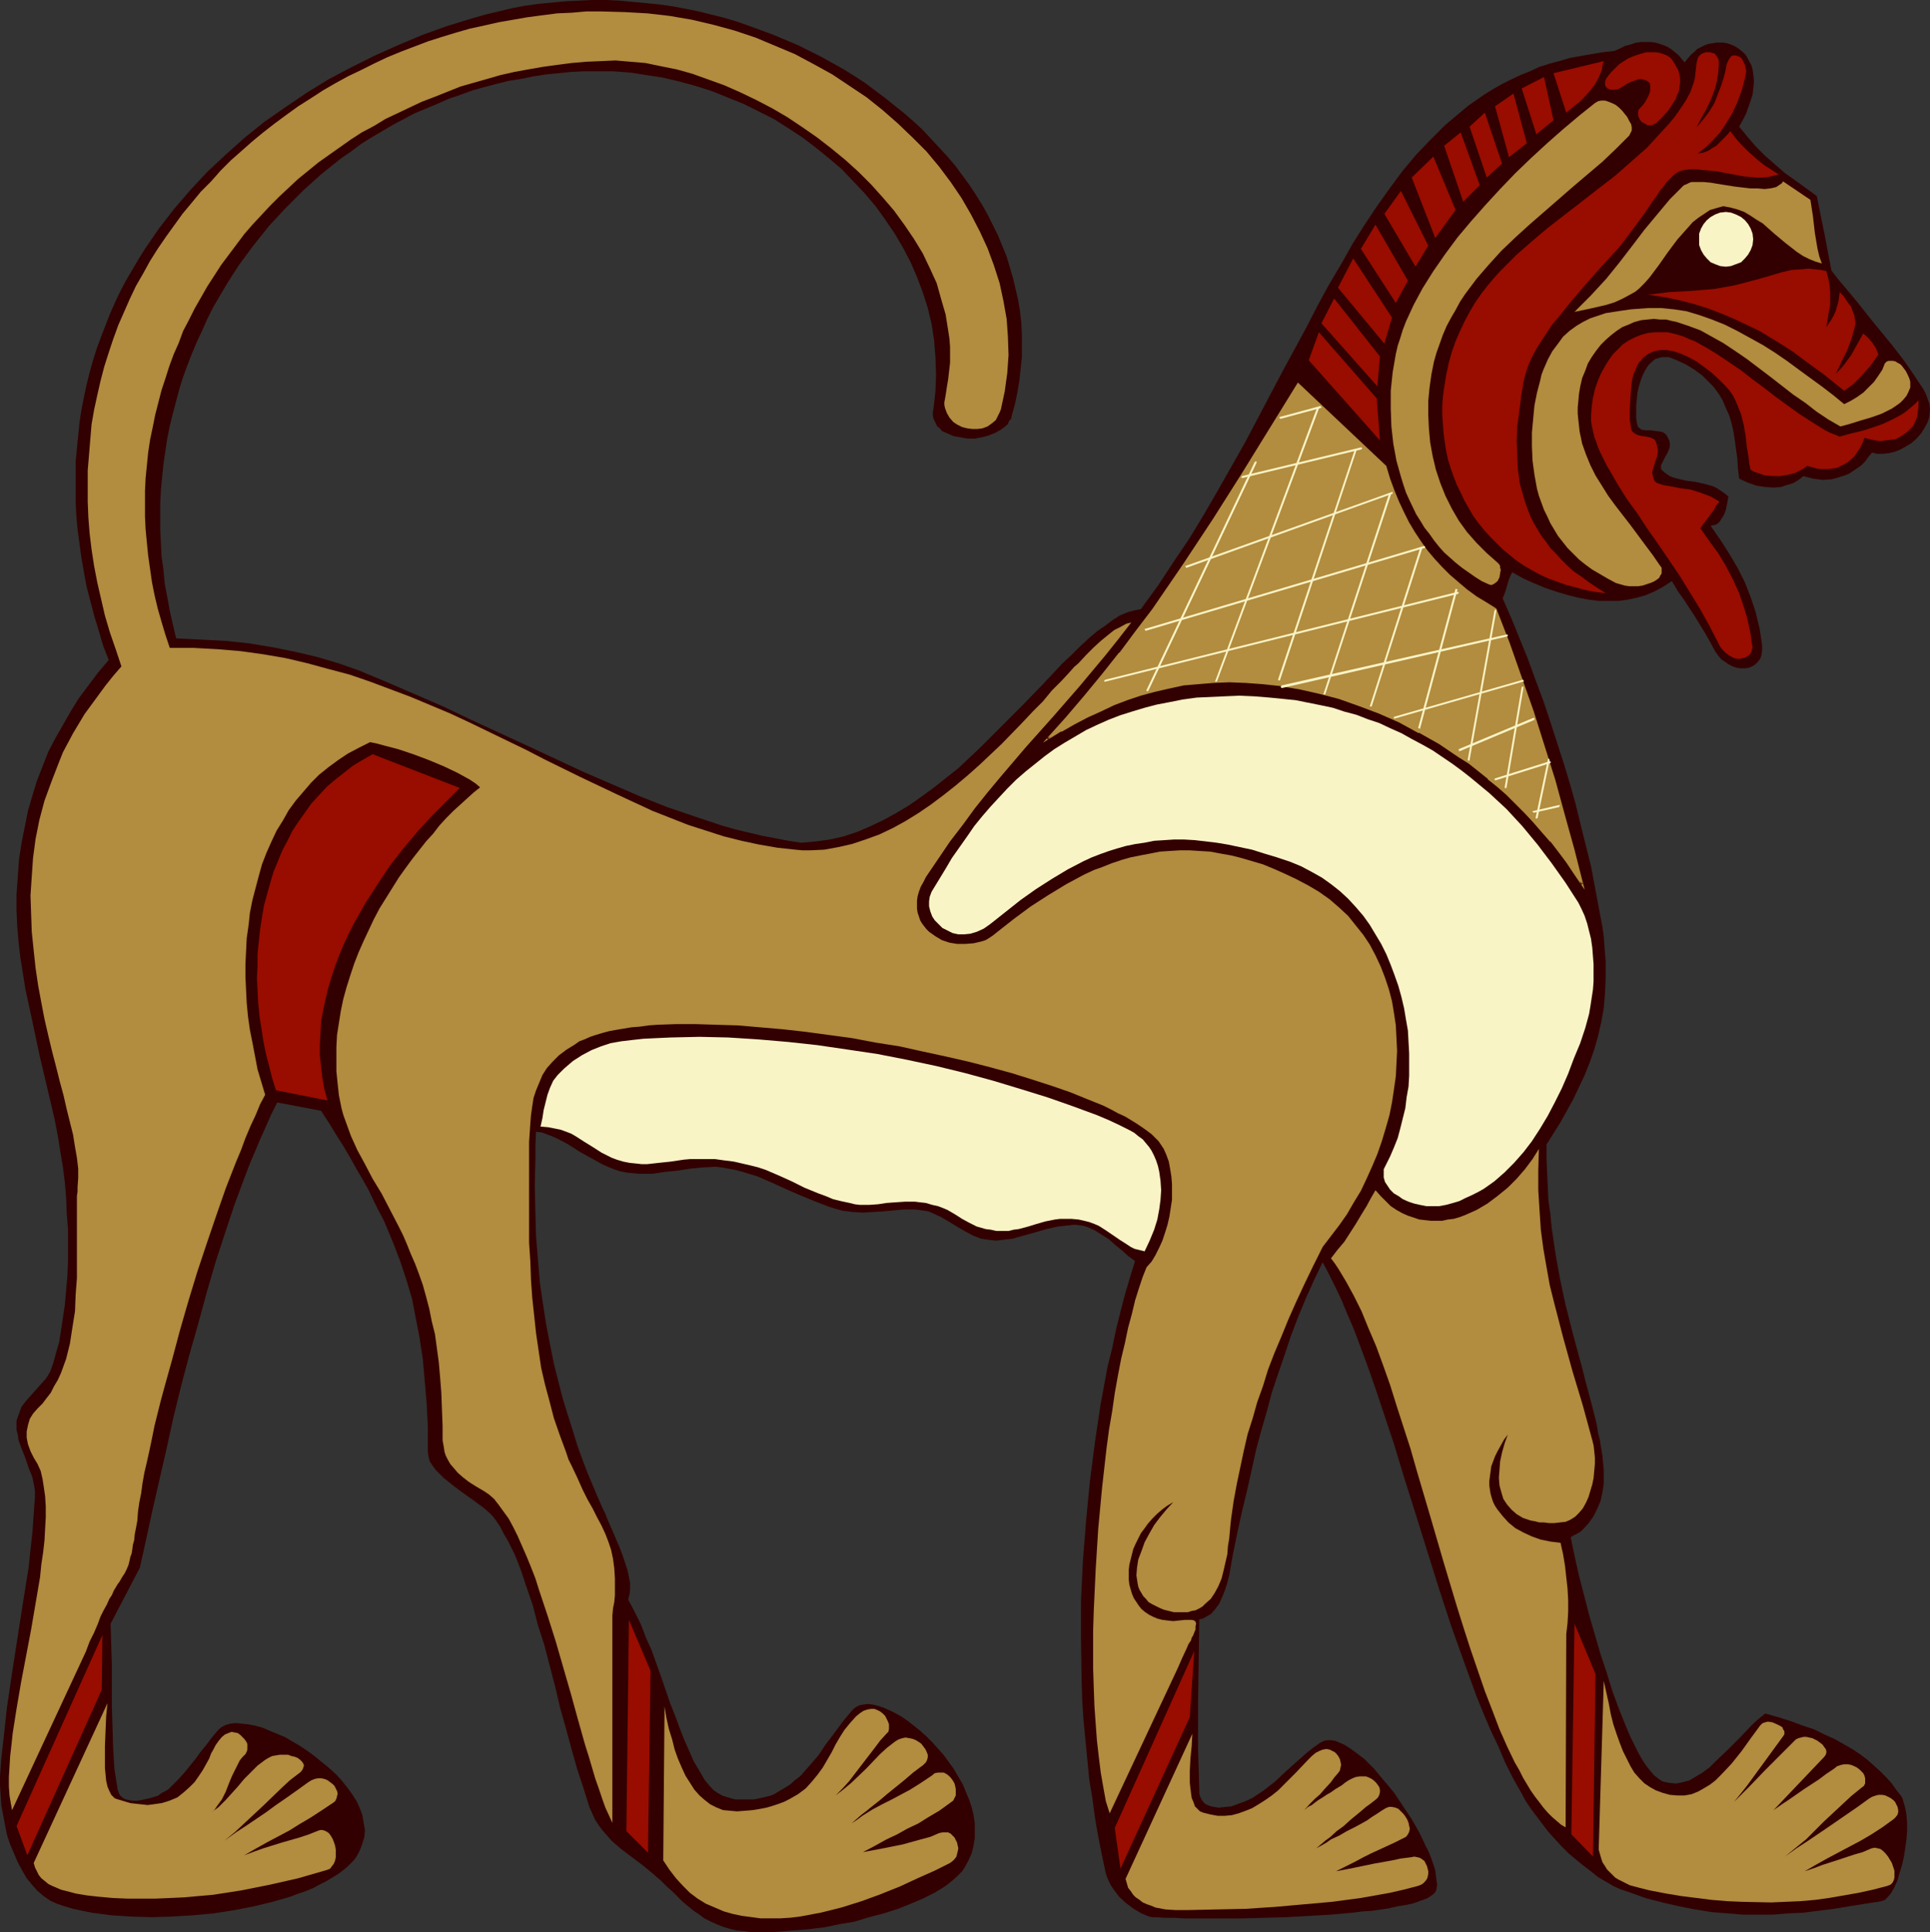 <?xml version="1.0" encoding="UTF-8" standalone="no"?>
<svg
   version="1.0"
   width="129.724mm"
   height="129.851mm"
   id="svg54"
   sodipodi:docname="Lion.wmf"
   xmlns:inkscape="http://www.inkscape.org/namespaces/inkscape"
   xmlns:sodipodi="http://sodipodi.sourceforge.net/DTD/sodipodi-0.dtd"
   xmlns="http://www.w3.org/2000/svg"
   xmlns:svg="http://www.w3.org/2000/svg">
  <rect width="100%" height="100%" fill="#333333" stroke="none"/>
  <sodipodi:namedview
     id="namedview54"
     pagecolor="#ffffff"
     bordercolor="#000000"
     borderopacity="0.25"
     inkscape:showpageshadow="2"
     inkscape:pageopacity="0.0"
     inkscape:pagecheckerboard="0"
     inkscape:deskcolor="#d1d1d1"
     inkscape:document-units="mm" />
  <defs
     id="defs1">
    <pattern
       id="WMFhbasepattern"
       patternUnits="userSpaceOnUse"
       width="6"
       height="6"
       x="0"
       y="0" />
  </defs>
  <path
     style="fill:#320000;fill-opacity:1;fill-rule:evenodd;stroke:none"
     d="m 44.748,162.137 6.462,0.323 6.3,0.323 5.977,0.647 5.816,0.97 5.654,1.132 5.493,1.293 5.493,1.617 5.493,1.94 6.947,2.91 7.108,3.071 7.108,3.071 7.108,3.395 14.378,6.628 14.216,6.628 7.108,3.071 7.108,3.071 6.947,2.748 7.108,2.425 6.785,2.263 3.392,0.97 3.392,0.808 3.392,0.808 3.392,0.647 3.392,0.647 3.231,0.485 3.716,-0.323 3.554,-0.485 3.554,-0.808 3.392,-1.132 3.392,-1.455 3.392,-1.617 3.231,-1.778 3.231,-1.94 3.231,-2.263 3.069,-2.263 3.069,-2.425 3.069,-2.425 5.654,-5.335 5.493,-5.496 5.331,-5.335 5.169,-5.335 2.423,-2.586 2.262,-2.425 2.423,-2.263 2.1,-2.101 2.262,-2.101 2.1,-1.778 2.1,-1.455 1.939,-1.455 1.777,-1.132 1.939,-0.808 1.777,-0.485 1.615,-0.323 4.362,-5.981 4.039,-6.143 4.039,-5.981 3.716,-6.143 3.554,-6.143 3.392,-5.981 3.392,-5.981 6.3,-11.962 3.069,-5.819 3.069,-5.658 3.069,-5.658 2.908,-5.658 2.908,-5.335 3.069,-5.173 2.908,-5.173 3.069,-4.85 3.231,-4.85 3.231,-4.526 3.231,-4.365 3.392,-4.041 3.716,-3.88 3.554,-3.556 4.039,-3.395 1.939,-1.617 2.1,-1.455 2.1,-1.455 2.1,-1.293 2.262,-1.293 2.262,-1.132 2.423,-1.132 2.423,-0.97 2.423,-1.132 2.585,-0.808 2.423,-0.647 2.746,-0.808 2.746,-0.485 2.746,-0.485 2.908,-0.485 2.908,-0.323 1.454,-0.647 1.292,-0.647 1.292,-0.323 1.454,-0.485 1.292,-0.162 h 1.131 1.292 l 1.131,0.162 1.131,0.323 0.969,0.323 1.131,0.485 0.969,0.647 0.808,0.647 0.969,0.808 0.646,0.808 0.808,0.97 0.808,-0.97 0.808,-0.97 0.808,-0.647 0.808,-0.808 0.969,-0.485 0.969,-0.485 0.969,-0.323 0.969,-0.162 0.969,-0.162 h 0.969 0.808 l 0.969,0.162 0.969,0.323 0.808,0.323 0.808,0.485 0.646,0.485 0.808,0.647 0.646,0.647 0.485,0.808 0.485,0.97 0.485,0.808 0.323,1.132 0.162,1.132 0.162,1.293 v 1.132 l -0.162,1.455 -0.162,1.455 -0.485,1.455 -0.485,1.455 -0.646,1.778 -0.808,1.617 -0.969,1.778 2.1,2.586 2.1,2.425 2.423,2.425 2.585,2.263 2.423,2.101 2.746,1.94 5.331,3.88 0.969,4.85 0.969,4.688 1.777,9.376 1.615,2.101 1.777,2.101 3.231,3.88 3.069,3.88 2.908,3.556 2.908,3.556 2.746,3.556 2.585,3.718 2.585,3.88 0.485,0.97 0.323,0.808 0.323,0.97 0.323,0.808 0.162,1.617 -0.162,1.778 -0.485,1.455 -0.808,1.455 -0.808,1.293 -1.131,1.293 -1.292,1.132 -1.292,0.808 -1.454,0.808 -1.615,0.647 -1.454,0.323 -1.454,0.162 h -1.454 l -1.292,-0.323 -0.969,1.132 -0.808,1.132 -0.969,0.97 -1.131,0.808 -0.969,0.647 -0.969,0.647 -1.131,0.485 -1.131,0.323 -0.969,0.323 -1.292,0.323 -2.262,0.162 -1.131,-0.162 -1.292,-0.162 -2.423,-0.647 -0.808,0.647 -0.969,0.647 -0.808,0.485 -2.1,0.647 -0.969,0.323 -1.939,0.162 -2.262,-0.162 -2.1,-0.323 -2.262,-0.808 -2.1,-0.97 -0.323,-2.586 -0.162,-2.586 -0.323,-2.263 -0.323,-2.425 -0.323,-2.101 -0.485,-2.101 -0.646,-2.101 -0.808,-1.778 -0.808,-1.94 -0.969,-1.617 -1.292,-1.778 -1.454,-1.455 -1.454,-1.455 -1.939,-1.455 -2.1,-1.293 -2.423,-1.132 -0.808,-0.323 -0.808,-0.323 -0.646,-0.162 h -0.808 -0.646 l -0.646,0.162 -1.131,0.323 -0.969,0.808 -0.808,0.808 -0.808,1.293 -0.646,1.293 -0.485,1.293 -0.485,1.617 -0.323,1.455 -0.162,1.617 -0.162,1.617 v 1.617 1.455 l 0.162,1.293 0.162,0.647 0.162,0.485 0.485,0.323 0.323,0.323 1.131,0.162 h 1.292 l 1.131,0.162 1.292,0.162 0.646,0.162 0.485,0.323 0.485,0.485 0.323,0.647 0.323,0.647 0.162,0.808 v 0.647 l -0.162,0.647 -0.485,1.132 -0.646,1.132 -0.485,0.97 -0.485,0.97 v 0.485 0.323 l 0.162,0.323 0.323,0.323 0.808,0.647 0.969,0.647 0.808,0.323 1.131,0.323 2.1,0.485 2.423,0.323 2.262,0.485 2.262,0.647 0.969,0.485 0.969,0.647 0.969,0.647 0.969,0.808 -0.323,1.778 -0.323,1.617 -0.485,1.293 -0.646,0.97 -0.485,0.808 -0.808,0.647 -0.646,0.162 -0.808,0.162 2.585,3.718 2.262,3.556 2.1,3.556 1.777,3.556 1.454,3.718 1.292,3.88 0.485,2.101 0.485,1.94 0.323,2.101 0.323,2.263 v 1.293 l -0.162,1.132 -0.323,0.97 -0.646,0.808 -0.646,0.647 -0.808,0.485 -0.808,0.323 -0.969,0.162 h -1.131 l -0.969,-0.162 -0.969,-0.323 -0.969,-0.485 -0.969,-0.647 -0.969,-0.647 -0.808,-0.97 -0.808,-1.132 -1.292,-2.425 -1.292,-2.263 -2.585,-4.203 -2.746,-4.203 -1.615,-2.263 -0.646,-1.132 -0.808,-1.293 -2.262,1.455 -2.1,1.132 -2.262,0.97 -2.262,0.647 -2.262,0.485 -2.423,0.323 h -2.423 -2.585 l -2.585,-0.323 -2.585,-0.485 -2.585,-0.647 -2.746,-0.808 -2.908,-0.97 -2.746,-1.132 -2.908,-1.293 -2.908,-1.617 -0.485,0.97 -0.323,0.808 -0.969,3.233 -0.323,0.808 -0.323,0.808 2.262,5.173 2.1,5.173 2.1,5.173 1.939,5.335 1.939,5.173 1.777,5.335 3.392,10.507 1.615,5.335 1.454,5.173 1.292,5.335 1.292,5.173 1.292,5.173 0.969,5.173 0.969,5.173 0.969,5.173 0.323,2.263 0.162,2.263 0.323,4.203 v 4.041 l -0.162,3.88 -0.323,3.88 -0.646,3.556 -0.808,3.556 -0.969,3.395 -1.131,3.233 -1.292,3.233 -1.454,3.071 -1.454,3.071 -1.615,2.91 -1.615,2.91 -3.554,5.658 v 3.718 l 0.162,3.556 0.162,3.556 0.162,3.395 0.485,3.395 0.323,3.395 0.969,6.628 1.131,6.304 1.292,6.143 1.454,5.819 1.454,5.496 1.454,5.335 0.646,2.586 0.646,2.425 1.292,4.85 1.131,4.526 0.323,2.101 0.485,1.94 0.323,2.101 0.323,1.94 0.162,1.778 0.162,1.778 v 1.778 1.617 l -0.323,2.101 -0.485,2.263 -0.808,1.94 -0.969,1.94 -1.131,1.617 -1.292,1.455 -0.808,0.808 -0.808,0.485 -0.969,0.485 -0.808,0.485 0.969,4.688 1.131,5.011 1.292,5.011 1.292,5.011 1.454,5.011 1.454,5.011 1.615,4.85 1.454,4.688 1.615,4.365 1.615,4.041 0.808,1.94 0.808,1.778 0.808,1.617 0.808,1.617 0.808,1.455 0.808,1.293 0.808,1.132 0.808,0.97 0.808,0.97 0.808,0.647 0.646,0.485 0.808,0.485 0.808,0.162 0.808,0.162 1.777,0.162 1.615,-0.323 1.777,-0.485 1.615,-0.97 1.615,-0.97 1.777,-1.293 1.454,-1.455 3.231,-3.071 3.231,-3.233 3.069,-3.233 1.615,-1.455 1.615,-1.293 3.392,0.97 3.069,0.97 3.069,1.132 2.908,0.97 2.585,1.293 2.585,1.132 2.262,1.293 2.262,1.293 1.939,1.293 1.939,1.455 1.615,1.455 1.615,1.455 1.615,1.617 1.292,1.455 1.131,1.617 1.292,1.617 0.323,0.647 0.162,0.647 0.485,1.617 0.323,1.778 0.162,2.101 v 1.94 l -0.162,2.263 -0.323,2.263 -0.323,2.101 -0.485,2.101 -0.646,2.101 -0.485,1.778 -0.808,1.778 -0.808,1.455 -0.808,0.97 -0.485,0.485 -0.323,0.323 -0.485,0.162 -0.485,0.162 -4.2,0.647 -4.039,0.647 -3.877,0.647 -3.877,0.485 -3.877,0.485 -3.716,0.162 -3.877,0.323 h -3.877 -3.716 l -3.877,-0.323 -4.039,-0.323 -4.039,-0.647 -4.2,-0.808 -4.2,-0.97 -4.362,-1.132 -4.523,-1.617 -1.939,-0.647 -1.777,-0.808 -1.939,-1.132 -1.939,-1.132 -1.777,-1.455 -1.939,-1.455 -1.777,-1.455 -1.939,-1.617 -1.777,-1.778 -1.777,-1.94 -1.615,-1.778 -1.615,-2.101 -1.454,-1.94 -1.454,-1.94 -1.292,-1.94 -1.131,-2.101 -2.1,-3.718 -1.939,-3.88 -1.777,-4.203 -1.939,-4.041 -1.777,-4.203 -1.777,-4.365 -3.231,-8.891 -3.231,-9.053 -3.069,-9.376 -5.816,-18.59 -2.908,-9.214 -2.746,-9.053 -2.908,-8.729 -1.454,-4.365 -1.454,-4.203 -1.454,-4.041 -1.454,-3.88 -1.454,-3.88 -1.615,-3.718 -1.454,-3.556 -1.615,-3.395 -1.615,-3.233 -1.615,-3.071 -2.262,4.688 -2.1,4.688 -1.939,4.688 -1.777,4.688 -1.615,4.85 -1.615,4.688 -1.615,4.85 -1.292,4.85 -1.454,5.011 -1.292,4.85 -1.131,5.173 -1.131,5.011 -1.292,5.335 -1.131,5.173 -1.131,5.496 -0.969,5.496 -0.485,1.94 -0.646,1.94 -0.646,1.617 -0.808,1.778 -0.969,1.293 -1.131,1.293 -0.646,0.323 -0.808,0.485 -0.646,0.323 -0.808,0.162 -0.162,10.992 -0.162,10.831 v 10.831 l 0.162,5.496 0.162,5.496 v 0.647 l 0.162,0.647 0.485,0.97 0.646,0.808 0.808,0.485 0.969,0.323 0.969,0.162 0.969,0.162 1.131,-0.162 1.939,-0.162 1.777,-0.647 1.777,-0.647 1.777,-0.808 1.454,-0.97 1.454,-0.97 2.908,-2.263 2.746,-2.586 2.908,-2.586 2.746,-2.425 1.454,-1.132 1.615,-1.132 0.969,-0.485 0.808,-0.162 h 1.131 l 0.969,0.162 1.131,0.485 1.131,0.485 1.292,0.808 1.131,0.808 1.292,0.97 1.292,0.97 1.292,1.293 1.292,1.293 2.423,2.91 2.585,3.071 2.262,3.395 2.262,3.395 1.939,3.395 1.615,3.395 0.808,1.617 0.646,1.617 0.485,1.455 0.485,1.455 0.162,1.293 0.162,1.293 0.162,1.132 -0.162,1.132 -0.162,0.485 -0.485,0.647 -0.646,0.485 -0.969,0.647 -1.292,0.485 -1.292,0.485 -1.454,0.485 -1.777,0.323 -1.939,0.323 -2.1,0.485 -2.1,0.323 -2.262,0.323 -2.423,0.162 -2.585,0.323 -5.331,0.485 -5.654,0.323 -5.816,0.323 -11.631,0.323 h -5.816 -5.493 -2.746 l -2.585,-0.162 h -2.423 l -2.423,-0.162 h -0.808 l -0.808,-0.162 -1.939,-0.808 -1.939,-1.132 -1.939,-1.455 -1.777,-1.617 -1.454,-1.94 -0.646,-0.97 -0.485,-0.97 -0.485,-1.132 -0.323,-0.97 -0.969,-4.526 -0.969,-4.85 -0.808,-4.688 -0.646,-4.85 -0.808,-4.85 -0.485,-5.011 -0.485,-5.011 -0.485,-5.011 -0.323,-5.011 -0.162,-5.011 -0.162,-10.184 v -10.184 l 0.485,-10.184 0.808,-10.184 0.969,-10.022 1.292,-10.022 1.454,-9.699 1.777,-9.537 1.131,-4.526 0.969,-4.688 1.131,-4.526 1.131,-4.365 1.292,-4.365 1.292,-4.203 -1.777,-1.293 -1.615,-1.455 -1.615,-1.293 -1.615,-1.455 -1.777,-1.132 -1.777,-1.132 -1.777,-0.808 -0.969,-0.323 -0.969,-0.162 -1.454,-0.162 -1.454,0.162 -1.454,0.162 -1.454,0.162 -2.908,0.647 -2.746,0.808 -2.908,0.808 -2.908,0.808 -2.746,0.323 -1.454,0.162 -1.454,-0.162 -1.131,-0.162 -1.131,-0.162 -2.1,-0.808 -2.1,-1.132 -1.939,-1.132 -2.1,-1.293 -1.939,-1.132 -2.1,-0.97 -1.131,-0.485 -0.969,-0.162 -2.585,-0.323 h -2.585 l -5.331,0.485 -2.585,0.162 -2.585,0.162 -2.585,-0.162 -1.292,-0.162 -1.292,-0.162 -1.777,-0.485 -1.615,-0.485 -3.716,-1.455 -3.554,-1.455 -3.716,-1.617 -3.554,-1.617 -3.716,-1.617 -3.716,-1.132 -1.777,-0.485 -1.777,-0.323 -1.777,-0.323 -1.615,-0.162 -3.231,0.162 -3.231,0.323 -3.069,0.485 -3.231,0.323 -3.231,0.485 h -3.231 l -1.777,-0.162 -1.615,-0.162 -1.615,-0.323 -1.454,-0.485 -1.615,-0.647 -1.454,-0.647 -2.908,-1.617 -2.908,-1.617 -2.746,-1.778 -2.746,-1.455 -1.454,-0.647 -1.292,-0.485 -1.292,-0.485 -1.454,-0.162 -0.162,3.556 v 3.395 l -0.162,6.789 0.162,6.628 0.162,6.143 0.485,5.981 0.485,5.819 0.808,5.496 0.808,5.173 0.969,5.011 0.969,4.85 1.131,4.526 1.131,4.365 1.292,4.203 1.292,4.041 1.131,3.718 1.292,3.556 1.292,3.395 1.292,3.071 1.292,3.071 1.292,2.91 0.646,1.293 0.485,1.293 1.131,2.586 0.969,2.263 0.969,2.263 0.808,2.101 0.646,1.94 0.646,1.94 0.323,1.617 0.323,1.617 v 1.617 l -0.162,1.293 -0.323,1.293 1.615,3.071 1.615,3.233 1.292,3.395 1.454,3.233 2.423,6.789 2.262,6.628 1.292,3.233 1.131,3.071 1.131,2.91 1.292,2.91 1.131,2.586 1.454,2.425 1.292,2.263 1.615,1.94 0.808,0.808 0.969,0.647 1.131,0.647 0.969,0.323 1.131,0.323 1.131,0.323 h 2.423 2.423 l 2.262,-0.485 1.939,-0.485 0.808,-0.323 0.808,-0.485 1.615,-0.97 1.615,-0.97 1.292,-1.132 1.454,-1.132 1.131,-1.293 1.131,-1.293 2.262,-2.586 1.939,-2.91 2.1,-2.748 2.262,-3.071 2.423,-2.91 0.808,-0.647 0.969,-0.485 0.969,-0.162 1.131,-0.162 1.292,0.162 1.292,0.323 1.454,0.485 1.454,0.647 1.615,0.808 1.454,0.808 1.615,1.132 1.454,1.132 1.615,1.293 1.615,1.455 1.454,1.455 1.454,1.617 1.454,1.617 1.292,1.778 1.292,1.778 2.262,3.88 0.808,1.94 0.808,1.94 0.646,1.94 0.485,1.94 0.323,2.101 v 1.94 1.94 l -0.323,1.94 -0.485,1.94 -0.808,1.778 -0.969,1.778 -0.646,0.97 -0.808,0.808 -0.808,0.808 -0.969,0.808 -0.969,0.808 -1.131,0.808 -2.423,1.455 -2.908,1.455 -3.069,1.293 -3.231,1.293 -3.554,1.132 -3.716,0.97 -3.716,1.132 -3.877,0.647 -3.877,0.808 -4.039,0.485 -4.039,0.323 -3.877,0.323 -3.716,0.162 h -2.423 l -2.1,-0.323 -1.939,-0.162 -1.939,-0.485 -1.615,-0.485 -1.615,-0.647 -1.454,-0.647 -1.615,-0.808 -1.292,-0.97 -1.454,-0.97 -2.746,-2.263 -2.585,-2.586 -1.454,-1.293 -1.454,-1.455 -2.423,-2.101 -2.585,-2.101 -2.585,-1.94 -2.585,-1.94 -2.423,-2.101 -1.131,-1.293 -1.131,-1.293 -0.969,-1.293 -0.969,-1.455 -0.646,-1.455 -0.808,-1.778 -1.454,-4.688 -1.615,-4.85 -1.454,-5.173 -1.454,-5.335 -1.454,-5.173 -1.292,-5.496 -2.746,-10.507 -1.615,-5.011 -1.292,-5.011 -1.615,-4.688 -1.454,-4.365 -0.808,-2.101 -0.808,-1.94 -0.969,-1.94 -0.808,-1.617 -0.969,-1.617 -0.808,-1.617 -0.969,-1.455 -0.969,-1.293 -0.969,-0.97 -1.131,-0.97 -2.585,-1.94 -2.746,-1.94 -2.585,-1.94 -2.423,-1.94 -1.131,-1.132 -0.969,-0.97 -0.808,-1.132 -0.646,-0.97 -0.323,-1.293 -0.162,-1.132 v -3.233 -3.071 l -0.162,-3.071 -0.162,-3.071 -0.485,-5.658 -0.485,-5.496 -0.808,-5.335 -0.969,-5.011 -0.969,-5.011 -1.454,-4.85 -1.615,-4.85 -1.939,-5.011 -2.1,-5.011 -1.292,-2.425 -1.292,-2.586 -1.292,-2.748 -1.454,-2.586 -1.615,-2.748 -1.615,-2.91 -1.615,-2.748 -1.939,-3.071 -1.777,-2.91 -2.1,-3.233 -11.147,-2.101 -1.454,2.91 -1.292,2.91 -1.454,3.233 -1.292,3.071 -1.454,3.395 -1.292,3.395 -2.585,6.951 -2.423,7.274 -2.423,7.436 -2.262,7.759 -2.1,7.759 -2.262,7.921 -2.1,7.921 -1.939,7.921 -1.777,8.083 -1.777,7.759 -1.777,7.759 -1.615,7.436 -1.615,7.274 -7.431,14.225 0.162,5.173 0.162,5.173 v 10.669 l 0.162,5.173 0.162,5.335 0.323,5.335 0.808,5.173 0.323,0.97 0.323,0.647 0.808,0.647 0.646,0.323 0.808,0.162 0.969,0.162 h 1.131 l 0.969,-0.162 2.262,-0.485 2.1,-0.647 0.808,-0.647 0.969,-0.485 0.808,-0.485 0.485,-0.485 1.939,-1.94 1.615,-1.778 2.746,-3.395 1.292,-1.778 1.454,-1.778 1.454,-1.94 1.777,-2.101 0.808,-0.647 0.969,-0.485 1.131,-0.323 1.454,-0.162 1.454,0.162 1.615,0.162 1.777,0.323 1.777,0.485 1.939,0.808 1.939,0.808 1.939,0.808 1.939,1.132 1.939,1.132 1.939,1.293 1.939,1.455 1.777,1.455 1.777,1.455 1.777,1.617 1.454,1.617 1.292,1.617 1.292,1.778 1.131,1.778 0.808,1.778 0.646,1.778 0.323,1.94 0.323,1.778 -0.162,1.778 -0.485,1.617 -0.646,1.778 -0.969,1.778 -0.646,0.808 -0.808,0.808 -0.808,0.808 -0.969,0.808 -1.292,0.97 -1.292,0.808 -1.615,0.97 -1.615,0.808 -1.777,0.97 -1.939,0.808 -1.939,0.647 -2.1,0.808 -2.262,0.647 -2.262,0.647 -4.685,1.132 -5.008,0.97 -5.169,0.808 -5.169,0.485 -5.331,0.323 -5.331,0.162 -5.169,-0.162 -5.008,-0.323 -2.423,-0.323 -2.423,-0.323 -2.423,-0.485 -2.262,-0.485 -2.262,-0.647 -1.939,-0.647 -1.777,-0.808 -1.615,-1.132 L 9.531,480.268 8.239,478.813 6.785,477.035 5.654,475.095 4.523,472.994 3.554,470.731 2.585,468.468 1.777,466.043 1.292,463.618 0.808,461.032 0.323,458.445 0.162,456.02 0,453.434 v -2.263 l 0.323,-4.526 0.485,-4.203 0.969,-8.891 1.292,-8.729 2.746,-17.62 1.454,-9.053 0.969,-9.053 0.323,-4.526 0.323,-4.526 v -1.293 l -0.162,-1.132 -0.485,-2.425 -0.969,-2.425 -0.808,-2.425 -0.969,-2.425 -0.808,-2.263 -0.162,-1.293 -0.323,-1.132 v -1.132 -1.293 l 0.323,-0.97 0.323,-0.808 0.323,-0.97 0.323,-0.808 1.131,-1.455 1.292,-1.455 1.292,-1.455 1.292,-1.455 1.292,-1.455 0.969,-1.617 0.808,-2.263 0.646,-2.425 0.808,-2.748 0.485,-3.071 0.485,-3.233 0.485,-3.233 0.323,-3.718 0.323,-3.556 0.162,-3.88 v -3.88 -4.041 l -0.323,-4.041 -0.162,-4.041 -0.323,-3.88 -0.485,-3.88 -0.646,-3.88 -0.646,-4.041 -0.808,-4.203 -1.939,-8.244 -1.939,-8.244 -1.777,-8.406 -1.777,-8.244 -0.646,-4.041 -0.646,-4.041 -0.485,-4.203 -0.323,-3.88 -0.162,-4.041 v -3.88 l 0.323,-4.526 0.323,-4.365 0.646,-4.203 0.808,-4.041 0.808,-4.041 1.131,-3.88 1.131,-3.718 1.454,-3.718 1.454,-3.718 1.777,-3.395 1.939,-3.395 1.939,-3.395 2.1,-3.395 2.423,-3.233 2.423,-3.233 2.746,-3.233 -1.454,-3.718 -1.131,-3.88 -1.131,-3.718 -0.969,-3.718 -0.969,-3.718 -0.646,-3.556 -0.646,-3.718 -0.485,-3.556 -0.485,-3.556 -0.323,-3.556 -0.162,-3.395 v -3.556 -3.395 -3.395 l 0.323,-3.395 0.323,-3.233 0.323,-3.233 0.485,-3.233 0.646,-3.233 0.646,-3.071 0.808,-3.233 0.808,-2.91 0.969,-3.071 1.131,-3.071 1.131,-2.91 1.131,-2.91 1.292,-2.91 1.292,-2.748 1.454,-2.748 1.615,-2.748 1.615,-2.748 1.615,-2.586 3.554,-5.173 3.877,-5.011 4.039,-4.688 4.362,-4.688 4.685,-4.365 4.685,-4.203 5.008,-4.041 5.331,-3.718 5.493,-3.718 5.493,-3.395 5.816,-3.071 5.816,-2.91 6.139,-2.748 6.139,-2.586 6.3,-2.263 6.3,-1.94 3.392,-0.97 3.392,-0.808 3.392,-0.808 3.392,-0.647 3.554,-0.485 3.392,-0.323 3.392,-0.323 3.392,-0.162 L 150.561,0 h 3.392 l 3.554,0.162 3.231,0.323 3.554,0.323 3.231,0.323 3.392,0.485 3.392,0.647 3.231,0.647 3.231,0.808 3.231,0.808 3.231,0.97 3.231,1.132 3.069,1.132 3.069,1.132 3.069,1.293 3.069,1.293 5.816,2.91 2.908,1.617 2.908,1.617 2.585,1.617 2.746,1.778 2.585,1.94 2.585,1.94 2.423,1.94 2.423,1.94 2.423,2.101 2.262,2.101 2.1,2.263 2.1,2.263 2.1,2.263 1.939,2.263 1.777,2.425 1.777,2.425 1.615,2.425 1.615,2.586 1.454,2.586 1.292,2.586 1.292,2.586 1.131,2.748 1.131,2.748 0.808,2.748 0.808,2.748 0.646,2.748 0.646,2.748 0.485,2.91 0.323,2.91 0.162,2.91 v 2.91 2.91 l -0.323,2.91 -0.323,3.071 -0.485,2.91 -0.646,3.071 -0.808,2.91 -0.162,0.808 -0.485,0.485 -0.323,0.808 -0.485,0.485 -1.292,0.97 -1.454,0.808 -1.615,0.647 -1.777,0.485 -1.777,0.323 h -1.939 l -1.777,-0.323 -1.777,-0.323 -1.454,-0.647 -1.454,-0.647 -0.485,-0.647 -0.646,-0.485 -0.323,-0.647 -0.323,-0.647 -0.323,-0.647 -0.162,-0.808 v -0.97 l 0.162,-0.808 0.485,-4.365 0.162,-4.365 -0.162,-4.365 -0.323,-4.203 -0.646,-4.203 -0.969,-4.041 -1.292,-4.041 -1.454,-3.88 -1.615,-3.718 -1.939,-3.718 -2.1,-3.556 -2.423,-3.556 -2.423,-3.395 -2.746,-3.233 -2.908,-3.071 -2.908,-3.071 -3.231,-2.748 -3.392,-2.748 -3.392,-2.586 -3.716,-2.425 -3.554,-2.263 -3.877,-1.94 -3.877,-1.94 -4.039,-1.617 -4.039,-1.617 -4.039,-1.293 -4.2,-1.132 -4.039,-0.97 -4.2,-0.647 -4.2,-0.647 -4.362,-0.323 h -4.2 -3.231 l -3.231,0.162 -3.231,0.323 -3.231,0.323 -3.069,0.485 -3.231,0.647 -3.069,0.485 -3.231,0.808 -3.069,0.808 -2.908,0.808 -3.069,1.132 -2.908,0.97 -2.908,1.293 -5.816,2.425 -2.746,1.455 -2.746,1.455 -2.746,1.617 -2.746,1.617 -2.585,1.617 -2.585,1.94 -2.585,1.778 -4.846,3.88 -4.685,4.203 -4.362,4.365 -4.362,4.688 -3.877,4.85 -3.716,5.011 -1.777,2.748 -1.615,2.586 -1.615,2.748 -1.615,2.748 -1.454,2.91 -1.292,2.91 -1.292,2.748 -1.292,3.071 -1.131,2.91 -1.131,3.071 -0.969,3.071 -0.808,3.071 -0.808,3.071 -0.808,3.233 -0.646,3.233 -0.485,3.233 -0.485,3.233 -0.323,3.233 -0.323,3.395 -0.162,3.233 v 3.395 3.395 l 0.162,3.395 0.162,3.395 0.485,3.395 0.323,3.556 0.646,3.395 0.646,3.556 0.808,3.556 z"
     id="path1" />
  <path
     style="fill:#f9f4c6;fill-opacity:1;fill-rule:evenodd;stroke:none"
     d="m 438.437,53.83 1.292,0.162 1.292,0.485 1.292,0.647 0.969,0.808 0.808,0.97 0.646,1.132 0.485,1.293 0.162,1.455 -0.162,1.455 -0.485,1.293 -0.646,1.132 -0.808,0.97 -0.969,0.97 -1.292,0.485 -1.292,0.485 -1.292,0.162 -1.454,-0.162 -1.292,-0.485 -1.131,-0.485 -0.969,-0.97 -0.808,-0.97 -0.646,-1.132 -0.485,-1.293 v -1.455 -1.455 l 0.485,-1.293 0.646,-1.132 0.808,-0.97 0.969,-0.808 1.131,-0.647 1.292,-0.485 z"
     id="path2" />
  <path
     style="fill:#f9f4c6;fill-opacity:1;fill-rule:evenodd;stroke:none"
     d="m 137.315,286.124 1.939,0.162 1.615,0.323 1.615,0.323 1.292,0.485 1.292,0.485 1.131,0.647 2.262,1.455 2.1,1.293 2.262,1.455 1.292,0.647 1.292,0.647 1.292,0.485 1.615,0.485 1.615,0.323 1.615,0.162 1.454,0.162 h 1.454 l 2.908,-0.323 3.069,-0.323 3.231,-0.485 1.777,-0.162 h 1.777 2.1 2.262 l 2.262,0.323 2.585,0.323 2.1,0.485 2.1,0.485 1.939,0.485 1.939,0.647 3.392,1.455 3.231,1.455 3.231,1.617 3.554,1.455 1.777,0.647 1.939,0.808 1.939,0.485 2.262,0.485 1.292,0.323 1.292,0.162 h 2.423 l 2.262,-0.162 2.1,-0.323 2.262,-0.162 2.423,-0.162 h 2.585 l 1.292,0.162 1.454,0.162 1.615,0.485 1.454,0.323 1.292,0.485 1.131,0.485 1.939,1.132 1.777,1.132 1.777,0.97 1.939,0.97 1.131,0.323 1.131,0.323 1.292,0.162 1.454,0.323 h 1.615 1.454 l 1.292,-0.323 1.292,-0.162 2.423,-0.647 2.1,-0.647 2.262,-0.647 2.423,-0.485 1.292,-0.162 h 1.454 1.454 l 1.777,0.162 1.454,0.323 1.292,0.323 1.292,0.485 1.131,0.485 1.777,1.132 3.554,2.425 1.777,1.132 0.969,0.647 0.969,0.485 1.292,0.323 1.292,0.323 1.292,-2.748 1.131,-2.748 0.808,-2.586 0.485,-2.586 0.323,-2.425 0.162,-2.425 -0.162,-2.425 -0.323,-2.263 -0.323,-1.455 -0.485,-1.455 -0.485,-1.132 -0.646,-1.293 -0.646,-0.97 -0.808,-0.97 -0.808,-0.97 -1.131,-0.808 -0.969,-0.808 -1.131,-0.647 -2.585,-1.293 -2.746,-1.293 -3.069,-1.293 -6.139,-2.263 -6.462,-2.263 -6.785,-2.101 -6.947,-2.101 -7.108,-1.94 -7.27,-1.778 -7.593,-1.617 -7.431,-1.455 -7.593,-1.132 -7.754,-1.132 -7.431,-0.808 -7.593,-0.647 -7.593,-0.485 -7.27,-0.162 -7.27,0.162 -3.554,0.162 -3.392,0.162 -2.908,0.323 -2.746,0.323 -2.746,0.485 -2.423,0.808 -2.423,0.97 -2.423,1.293 -2.262,1.455 -2.262,1.94 -0.808,0.808 -0.808,0.808 -1.131,1.455 -0.808,1.778 -0.646,1.778 -0.485,1.94 -0.485,1.94 -0.323,2.101 z"
     id="path3" />
  <path
     style="fill:#f9f4c6;fill-opacity:1;fill-rule:evenodd;stroke:none"
     d="m 236.666,226.474 -0.485,1.293 -0.162,1.132 v 1.293 l 0.323,1.293 0.485,1.293 0.646,0.97 0.969,0.97 0.969,0.97 1.292,0.647 1.292,0.647 1.454,0.323 h 1.454 l 1.615,-0.162 1.615,-0.485 1.777,-0.808 1.615,-1.132 3.877,-3.071 3.877,-3.071 3.877,-2.748 4.039,-2.586 4.039,-2.425 4.039,-2.101 2.1,-0.97 2.1,-0.808 2.262,-0.808 2.1,-0.647 2.262,-0.647 2.423,-0.485 2.262,-0.323 2.423,-0.485 2.585,-0.162 2.423,-0.162 h 2.585 l 2.746,0.162 2.746,0.323 2.746,0.323 2.908,0.485 3.069,0.647 3.069,0.647 3.069,0.97 3.231,0.97 3.392,1.132 2.746,1.132 2.746,1.455 2.585,1.455 2.262,1.617 2.262,1.778 2.1,1.94 1.939,2.101 1.939,2.263 1.615,2.263 1.454,2.425 1.454,2.425 1.292,2.586 1.131,2.748 0.969,2.586 0.969,2.748 0.808,2.91 0.646,2.748 0.485,2.91 0.485,2.748 0.162,2.91 0.162,2.91 v 2.748 2.91 l -0.162,2.748 -0.485,2.748 -0.323,2.748 -0.646,2.586 -0.646,2.586 -0.646,2.425 -0.969,2.425 -0.969,2.263 -1.131,2.263 -0.485,0.97 v 1.132 0.97 l 0.323,1.132 0.646,0.97 0.646,0.97 0.969,0.97 1.131,0.647 1.131,0.808 1.454,0.647 1.454,0.485 1.454,0.323 1.615,0.323 h 1.615 1.615 l 1.777,-0.323 1.777,-0.485 1.615,-0.485 1.615,-0.808 1.454,-0.647 1.615,-0.808 1.454,-0.808 2.746,-1.94 2.585,-2.263 2.423,-2.425 2.423,-2.748 2.1,-2.748 2.1,-3.233 1.939,-3.233 1.777,-3.395 1.777,-3.556 1.615,-3.718 1.454,-3.88 1.615,-3.88 1.292,-3.88 0.485,-1.778 0.485,-1.778 0.323,-1.94 0.323,-2.101 0.323,-2.101 0.162,-2.101 v -2.263 -2.101 l -0.162,-2.101 -0.162,-2.101 -0.323,-2.263 -0.485,-1.94 -0.485,-1.94 -0.646,-1.94 -0.808,-1.778 -0.808,-1.617 -3.231,-5.011 -3.554,-5.011 -3.554,-4.688 -3.877,-4.688 -4.039,-4.365 -4.362,-4.041 -4.685,-3.88 -2.262,-1.778 -2.423,-1.778 -5.008,-3.395 -2.585,-1.455 -2.746,-1.455 -2.585,-1.455 -2.908,-1.293 -2.746,-1.293 -2.908,-0.97 -2.908,-1.132 -3.069,-0.808 -2.908,-0.97 -3.069,-0.647 -3.231,-0.647 -3.231,-0.647 -3.231,-0.323 -3.231,-0.323 -4.039,-0.323 -3.716,-0.162 -3.716,0.162 -3.554,0.162 -3.554,0.162 -3.554,0.485 -3.231,0.647 -3.392,0.647 -3.069,0.808 -3.231,0.97 -3.069,0.97 -2.908,1.132 -2.908,1.293 -2.746,1.293 -2.746,1.617 -2.746,1.617 -2.585,1.617 -2.423,1.778 -2.423,1.94 -2.423,1.94 -2.423,2.101 -2.262,2.263 -2.1,2.263 -2.1,2.263 -2.1,2.425 -2.1,2.586 -1.777,2.586 -1.939,2.748 -1.939,2.748 -1.615,2.748 z"
     id="path4" />
  <path
     style="fill:#990c00;fill-opacity:1;fill-rule:evenodd;stroke:none"
     d="m 407.421,15.519 -0.323,1.132 -0.162,1.132 -0.808,1.94 -0.969,1.778 -1.131,1.455 -1.292,1.455 -1.454,1.455 -1.615,1.293 -1.777,1.455 -3.231,-10.022 z"
     id="path5" />
  <path
     style="fill:#990c00;fill-opacity:1;fill-rule:evenodd;stroke:none"
     d="m 392.235,19.56 2.423,10.992 -4.362,3.556 -3.716,-11.639 z"
     id="path6" />
  <path
     style="fill:#990c00;fill-opacity:1;fill-rule:evenodd;stroke:none"
     d="m 384.481,23.763 3.392,12.609 -4.523,3.556 -3.554,-12.932 z"
     id="path7" />
  <path
     style="fill:#990c00;fill-opacity:1;fill-rule:evenodd;stroke:none"
     d="m 377.211,28.612 4.362,12.932 -3.877,3.556 -4.362,-12.932 z"
     id="path8" />
  <path
     style="fill:#990c00;fill-opacity:1;fill-rule:evenodd;stroke:none"
     d="m 371.073,33.624 4.846,13.417 -4.2,4.203 -4.846,-14.225 z"
     id="path9" />
  <path
     style="fill:#990c00;fill-opacity:1;fill-rule:evenodd;stroke:none"
     d="m 364.126,39.766 5.654,13.579 -5.169,7.113 -5.977,-15.357 z"
     id="path10" />
  <path
     style="fill:#990c00;fill-opacity:1;fill-rule:evenodd;stroke:none"
     d="m 355.887,48.496 6.947,13.902 -3.231,5.335 -7.916,-13.417 z"
     id="path11" />
  <path
     style="fill:#990c00;fill-opacity:1;fill-rule:evenodd;stroke:none"
     d="m 349.425,57.063 8.239,14.225 -3.069,5.658 -8.885,-13.74 z"
     id="path12" />
  <path
     style="fill:#990c00;fill-opacity:1;fill-rule:evenodd;stroke:none"
     d="m 343.771,65.631 9.854,15.034 -1.939,6.628 -11.793,-14.225 z"
     id="path13" />
  <path
     style="fill:#990c00;fill-opacity:1;fill-rule:evenodd;stroke:none"
     d="m 338.925,75.815 11.631,14.71 -0.646,7.598 -14.216,-16.004 z"
     id="path14" />
  <path
     style="fill:#990c00;fill-opacity:1;fill-rule:evenodd;stroke:none"
     d="m 335.048,84.382 14.701,16.812 0.808,10.669 -18.093,-20.368 z"
     id="path15" />
  <path
     style="fill:#990c00;fill-opacity:1;fill-rule:evenodd;stroke:none"
     d="m 436.499,163.269 -2.262,-4.365 -2.423,-4.365 -2.585,-4.203 -2.585,-4.203 -2.746,-4.041 -2.746,-4.041 -2.746,-3.88 -2.423,-3.718 -2.585,-3.556 -2.262,-3.556 -1.939,-3.395 -0.969,-1.617 -1.615,-3.233 -0.646,-1.455 -0.485,-1.455 -0.485,-1.293 -0.323,-1.455 -0.323,-1.293 -0.162,-1.293 v -1.293 l 0.162,-2.263 0.323,-2.263 0.485,-2.101 0.646,-1.94 0.808,-1.94 0.969,-1.778 0.969,-1.617 1.131,-1.617 1.292,-1.293 1.292,-1.293 1.454,-0.97 1.615,-0.808 1.615,-0.647 1.777,-0.485 1.777,-0.162 h 1.939 1.292 l 1.292,0.323 1.292,0.323 1.454,0.485 1.454,0.647 1.292,0.485 2.908,1.617 2.908,1.778 2.908,1.94 3.069,2.101 2.908,2.263 3.069,2.263 2.908,2.263 2.908,2.101 2.908,2.101 2.746,1.778 2.585,1.617 1.292,0.808 1.292,0.647 1.292,0.485 1.131,0.485 2.908,-0.808 2.746,-0.647 2.585,-0.808 2.746,-0.97 2.423,-1.132 2.423,-1.293 1.131,-0.808 0.969,-0.808 1.131,-0.97 0.969,-0.97 v 1.455 l -0.162,1.455 -0.162,1.293 -0.485,1.132 -0.485,1.132 -0.808,0.808 -0.808,0.808 -0.969,0.647 -0.969,0.647 -0.969,0.485 -1.292,0.162 -1.292,0.162 -1.131,0.162 -1.454,-0.162 -1.454,-0.323 -1.292,-0.323 -0.485,1.293 -0.646,1.293 -0.646,0.97 -0.646,0.97 -0.808,0.808 -0.969,0.808 -0.808,0.485 -0.969,0.485 -0.969,0.485 -0.969,0.162 -1.131,0.162 h -1.131 -0.969 l -1.131,-0.162 -1.131,-0.323 -1.131,-0.323 -0.646,0.485 -0.808,0.485 -1.615,0.808 -1.777,0.485 -1.939,0.323 h -2.1 l -1.939,-0.162 -1.777,-0.647 -0.969,-0.323 -0.808,-0.485 -0.323,-1.455 -0.162,-1.455 -0.485,-2.91 -0.323,-2.91 -0.485,-2.748 -0.646,-2.586 -0.969,-2.425 -0.485,-1.132 -0.646,-1.293 -0.808,-1.132 -0.969,-1.132 -1.777,-1.778 -1.939,-1.778 -1.939,-1.455 -1.777,-1.293 -2.1,-1.132 -1.777,-0.808 -1.939,-0.647 -1.777,-0.323 h -1.615 l -0.808,0.162 -0.808,0.162 -1.454,0.647 -0.646,0.485 -0.646,0.485 -0.485,0.647 -0.646,0.647 -0.485,0.97 -0.323,0.808 -0.485,1.132 -0.323,1.132 -0.162,1.132 -0.162,1.455 -0.162,2.425 -0.162,2.586 v 2.748 l 0.162,1.132 0.162,1.132 0.162,0.485 0.162,0.323 0.808,0.647 0.808,0.323 0.808,0.162 1.131,0.162 0.808,0.162 0.808,0.323 0.323,0.162 0.323,0.323 0.323,0.808 0.162,0.647 0.162,0.808 v 0.647 l -0.162,1.132 -0.485,1.293 -0.323,1.132 -0.323,1.132 -0.162,0.647 0.162,0.485 0.162,0.647 0.162,0.647 0.323,0.485 0.485,0.323 0.646,0.162 0.808,0.323 0.969,0.162 0.969,0.162 2.423,0.485 2.585,0.323 2.585,0.808 1.292,0.485 1.292,0.485 1.131,0.647 1.131,0.647 -0.808,0.97 -0.485,0.97 -2.262,3.071 -0.646,0.808 -0.646,0.97 2.262,3.233 2.262,3.071 1.939,3.233 1.777,3.395 1.615,3.556 0.646,1.94 0.646,1.94 0.646,2.101 0.485,2.101 0.485,2.263 0.323,2.425 0.162,0.808 -0.162,0.808 -0.162,0.647 -0.485,0.647 -0.485,0.323 -0.485,0.323 -0.646,0.162 -0.646,0.162 h -0.808 l -0.808,-0.162 -0.646,-0.323 -0.808,-0.485 -0.808,-0.647 -0.646,-0.647 -0.646,-0.808 z"
     id="path16" />
  <path
     style="fill:#990c00;fill-opacity:1;fill-rule:evenodd;stroke:none"
     d="m 431.006,16.004 0.162,-0.647 0.162,-0.647 0.323,-0.485 0.323,-0.323 0.485,-0.323 0.485,-0.162 0.485,-0.162 h 0.485 0.485 l 0.485,0.162 0.646,0.162 0.323,0.323 0.323,0.485 0.323,0.485 0.162,0.647 v 0.808 l -0.162,2.101 -0.323,2.101 -0.485,1.94 -0.646,1.778 -0.808,1.94 -0.969,1.94 -1.131,1.94 -1.131,2.263 1.777,-2.101 1.454,-1.94 1.292,-2.101 0.808,-2.101 0.808,-2.101 0.646,-1.94 0.485,-1.778 0.323,-1.778 0.323,-0.808 0.323,-0.647 0.323,-0.485 0.323,-0.323 0.485,-0.162 h 0.485 l 0.485,0.162 0.485,0.162 0.485,0.323 0.323,0.485 0.323,0.647 0.323,0.647 0.162,0.808 0.162,0.808 -0.162,0.97 -0.162,0.808 -0.808,3.071 -1.131,3.071 -1.292,2.748 -1.454,2.425 -1.615,2.425 -1.777,1.94 -1.777,1.778 -2.1,1.617 1.292,-0.162 1.292,-0.485 0.969,-0.647 1.131,-0.647 0.969,-0.97 0.808,-0.808 0.969,-0.97 0.808,-0.97 1.454,1.94 1.454,1.617 1.454,1.455 1.454,1.293 1.454,1.293 1.454,1.132 1.777,1.132 1.777,1.132 -1.292,0.323 -1.292,0.323 -1.454,0.162 h -1.615 l -1.615,-0.162 -1.777,-0.162 -3.392,-0.647 -3.554,-0.647 -3.392,-0.323 -1.615,-0.162 h -1.454 l -1.454,0.162 -1.292,0.323 -0.808,0.485 -0.808,0.647 -0.808,0.808 -0.808,0.808 -0.808,1.132 -0.969,1.132 -0.808,1.293 -0.969,1.293 -1.939,2.91 -2.262,3.071 -2.262,3.071 -2.262,2.91 -4.039,4.365 -3.877,4.365 -3.877,4.526 -3.392,4.203 -1.777,2.101 -1.454,2.263 -1.292,1.94 -1.292,2.101 -1.131,2.101 -0.808,1.94 -0.646,1.94 -0.485,1.94 -0.646,3.88 -0.485,3.88 -0.485,3.718 -0.162,3.718 0.162,3.556 0.162,3.718 0.485,3.556 0.969,3.395 0.485,1.617 0.646,1.778 0.646,1.617 0.808,1.617 0.969,1.617 0.969,1.617 1.131,1.455 1.131,1.617 1.454,1.455 1.292,1.455 1.615,1.617 1.615,1.455 1.939,1.293 1.939,1.455 1.939,1.293 2.262,1.455 -2.585,-0.323 -2.585,-0.485 -2.423,-0.647 -2.423,-0.647 -2.262,-0.808 -2.262,-0.808 -2.1,-0.97 -2.1,-1.132 -1.939,-1.132 -1.939,-1.293 -1.777,-1.455 -1.777,-1.455 -1.615,-1.617 -1.615,-1.617 -1.454,-1.617 -1.454,-1.778 -1.292,-1.778 -1.131,-1.94 -1.131,-1.94 -0.969,-2.101 -0.969,-1.94 -0.808,-2.101 -0.808,-2.263 -0.646,-2.101 -0.485,-2.263 -0.323,-2.101 -0.323,-2.425 -0.162,-2.263 -0.162,-2.263 v -2.263 l 0.162,-2.425 0.323,-2.263 0.485,-3.071 0.646,-3.071 0.808,-2.91 0.969,-2.748 1.131,-2.586 1.131,-2.425 1.292,-2.425 1.454,-2.425 1.454,-2.101 1.615,-2.101 1.777,-2.101 1.777,-1.94 3.716,-3.718 4.039,-3.556 4.039,-3.395 4.362,-3.395 4.2,-3.233 4.362,-3.395 4.2,-3.233 4.039,-3.556 4.039,-3.556 1.777,-1.94 1.777,-1.94 1.939,-2.101 1.615,-1.94 1.454,-2.101 1.292,-1.94 1.131,-2.101 0.808,-2.263 0.323,-1.132 0.162,-1.293 0.162,-1.455 z"
     id="path17" />
  <path
     style="fill:#990c00;fill-opacity:1;fill-rule:evenodd;stroke:none"
     d="m 408.551,19.237 -0.323,0.485 -0.323,0.485 -0.162,0.647 v 0.323 0.323 l 0.162,0.485 0.323,0.323 0.162,0.162 0.808,0.323 h 0.969 l 0.969,-0.162 1.131,-0.647 0.969,-0.647 0.969,-0.485 0.969,-0.323 0.808,-0.323 0.808,-0.162 0.646,0.162 0.646,0.162 0.485,0.323 0.485,0.323 0.162,0.647 v 0.647 0.808 l -0.323,0.97 -0.485,0.97 -0.646,1.132 -1.131,1.293 -0.323,0.323 -0.162,0.485 v 0.485 0.485 l 0.162,0.485 0.162,0.485 0.646,0.808 0.969,0.485 0.485,0.323 h 0.646 0.485 l 0.485,-0.323 0.485,-0.162 0.485,-0.485 1.292,-1.293 1.454,-1.617 1.131,-1.778 0.646,-0.97 0.323,-0.97 0.485,-0.97 0.162,-1.132 0.162,-1.132 V 20.045 l -0.162,-1.132 -0.323,-1.132 -0.646,-1.132 -0.646,-1.132 -0.646,-0.808 -0.969,-0.647 -0.808,-0.323 -0.969,-0.323 -1.131,-0.162 h -1.131 -1.131 l -1.131,0.323 -1.131,0.323 -1.292,0.485 -1.131,0.485 -2.262,1.455 -0.969,0.97 -0.969,0.97 z"
     id="path18" />
  <path
     style="fill:#990c00;fill-opacity:1;fill-rule:evenodd;stroke:none"
     d="m 418.729,74.845 2.585,-0.323 2.585,-0.323 5.816,-0.323 5.816,-0.485 2.746,-0.485 2.585,-0.485 3.069,-0.808 3.069,-0.808 2.746,-0.808 2.746,-0.808 2.746,-0.647 2.746,-0.162 1.454,-0.162 1.454,0.162 1.615,0.162 1.454,0.323 0.485,1.778 0.323,1.778 0.162,1.778 v 1.617 1.617 l -0.323,1.778 -0.323,1.94 -0.323,1.94 1.292,-1.94 0.646,-1.132 0.485,-1.132 0.323,-1.132 0.323,-1.132 0.162,-1.132 0.162,-1.293 0.969,0.97 0.646,0.97 0.646,0.97 0.646,0.808 0.323,0.97 0.485,1.132 0.162,1.132 0.162,1.132 -0.485,1.778 -0.485,1.778 -1.131,3.071 -1.454,2.91 -0.646,1.455 -0.808,1.617 1.131,-1.132 0.969,-1.132 1.777,-2.425 1.454,-2.586 1.615,-2.91 1.131,0.97 1.131,1.293 0.969,1.455 0.323,0.808 0.323,0.808 -1.939,2.748 -2.262,2.586 -1.131,1.132 -1.131,1.132 -1.131,0.808 -1.131,0.808 -5.008,-4.041 -5.331,-3.88 -2.585,-1.94 -2.746,-1.778 -2.908,-1.778 -2.908,-1.778 -3.069,-1.455 -3.069,-1.455 -3.392,-1.455 -3.392,-1.293 -3.554,-1.132 -3.716,-0.97 -3.877,-0.808 z"
     id="path19" />
  <path
     style="fill:#990c00;fill-opacity:1;fill-rule:evenodd;stroke:none"
     d="m 399.989,412.374 5.331,12.771 -0.646,46.394 -5.493,-5.658 z"
     id="path20" />
  <path
     style="fill:#990c00;fill-opacity:1;fill-rule:evenodd;stroke:none"
     d="m 303.385,419.325 -1.131,16.812 -17.609,38.473 -1.454,-10.346 z"
     id="path21" />
  <path
     style="fill:#990c00;fill-opacity:1;fill-rule:evenodd;stroke:none"
     d="m 159.77,411.404 5.493,12.932 -0.646,46.232 -5.493,-5.496 z"
     id="path22" />
  <path
     style="fill:#990c00;fill-opacity:1;fill-rule:evenodd;stroke:none"
     d="M 26.009,415.284 25.847,429.186 6.947,471.216 4.2,463.78 Z"
     id="path23" />
  <path
     style="fill:#990c00;fill-opacity:1;fill-rule:evenodd;stroke:none"
     d="m 94.666,191.558 22.132,8.568 -1.615,1.617 -1.777,1.778 -3.554,3.556 -3.554,3.88 -3.554,4.203 -3.554,4.526 -3.231,4.85 -3.231,5.011 -2.908,5.173 -1.292,2.586 -1.292,2.748 -1.131,2.748 -0.969,2.586 -0.969,2.91 -0.808,2.748 -0.646,2.748 -0.646,2.91 -0.485,2.748 -0.162,2.91 -0.162,2.91 v 2.748 l 0.323,2.91 0.323,2.91 0.485,2.748 0.808,2.91 -13.085,-2.586 -0.969,-3.071 -0.808,-3.233 -0.808,-3.071 -0.646,-3.233 -0.485,-3.233 -0.485,-3.071 -0.323,-3.233 -0.162,-3.233 -0.162,-3.071 0.162,-3.233 v -3.071 l 0.323,-3.071 0.323,-3.071 0.485,-3.071 0.485,-2.91 0.808,-2.91 0.808,-2.91 0.808,-2.748 1.131,-2.748 1.131,-2.748 1.292,-2.425 1.292,-2.586 1.615,-2.425 1.615,-2.263 1.615,-2.263 1.939,-2.101 1.939,-2.101 2.1,-1.778 2.262,-1.778 2.262,-1.778 2.423,-1.455 z"
     id="path24" />
  <path
     style="fill:#b28c3f;fill-opacity:1;fill-rule:evenodd;stroke:none"
     d="m 405.159,26.188 0.808,-0.485 0.808,-0.162 h 0.969 l 0.969,0.323 0.808,0.323 0.969,0.485 0.808,0.647 0.808,0.808 0.646,0.808 0.646,0.808 0.485,0.97 0.485,0.808 0.162,0.808 v 0.808 l -0.323,0.647 -0.323,0.647 -3.392,3.395 -3.392,3.233 -7.431,6.304 -7.431,6.466 -3.716,3.233 -3.554,3.233 -3.554,3.395 -3.231,3.556 -3.069,3.556 -2.908,3.88 -1.292,1.94 -1.131,2.101 -1.131,1.94 -1.131,2.101 -0.969,2.263 -0.808,2.263 -0.808,2.263 -0.646,2.263 -0.646,3.233 -0.485,3.395 -0.323,3.395 v 3.556 l 0.162,3.395 0.323,3.556 0.646,3.556 0.808,3.395 1.131,3.395 1.292,3.233 1.615,3.233 1.777,3.071 2.1,2.91 2.423,2.748 2.585,2.586 2.746,2.425 0.323,0.323 0.323,0.485 v 0.485 l 0.162,0.485 -0.162,0.97 -0.162,0.97 -0.485,0.97 -0.808,0.647 -0.323,0.162 -0.323,0.162 h -0.323 l -0.485,-0.162 -1.777,-0.808 -1.777,-1.132 -1.615,-1.132 -1.615,-1.132 -1.615,-1.293 -2.908,-2.586 -1.292,-1.455 -1.292,-1.617 -1.131,-1.617 -1.292,-1.617 -0.969,-1.617 -1.131,-1.778 -1.777,-3.718 -0.808,-1.778 -0.646,-1.94 -0.646,-2.101 -1.131,-4.041 -0.808,-4.365 -0.485,-4.365 -0.162,-4.526 v -4.526 l 0.485,-4.688 0.808,-4.688 0.485,-2.101 0.646,-1.94 0.646,-2.101 0.808,-2.101 0.969,-2.101 0.969,-2.101 1.131,-2.101 1.131,-2.101 2.746,-4.365 2.908,-4.203 3.231,-4.365 3.392,-4.041 3.716,-4.203 3.716,-4.041 3.877,-4.041 4.039,-3.88 4.039,-3.718 4.039,-3.556 4.039,-3.395 z"
     id="path25" />
  <path
     style="fill:#b28c3f;fill-opacity:1;fill-rule:evenodd;stroke:none"
     d="m 399.989,79.209 3.877,-0.808 2.1,-0.485 2.1,-0.485 2.1,-0.647 2.1,-0.97 2.1,-1.132 1.131,-0.647 0.969,-0.808 1.292,-1.293 1.292,-1.455 2.423,-3.233 2.262,-3.233 2.423,-3.233 1.292,-1.455 1.292,-1.455 1.292,-1.455 1.454,-1.132 1.454,-0.97 1.454,-0.97 1.615,-0.485 1.777,-0.485 1.777,0.323 1.777,0.485 1.777,0.647 1.615,0.97 1.454,0.97 1.615,0.97 2.908,2.586 2.908,2.425 2.908,2.263 1.454,0.97 1.615,0.808 1.615,0.647 1.615,0.485 -0.646,-1.778 -0.485,-2.101 -0.323,-1.94 -0.323,-1.94 -0.485,-4.203 -0.646,-4.203 -6.947,-4.688 -0.323,0.485 -0.485,0.323 -0.485,0.323 -0.485,0.323 -1.454,0.323 -1.454,0.162 -1.777,-0.162 h -1.939 l -4.039,-0.485 -4.039,-0.647 -1.939,-0.323 -1.777,-0.162 h -1.615 -1.454 l -0.485,0.162 -0.969,0.485 -0.485,0.162 -1.777,1.778 -1.777,1.778 -3.231,3.88 -3.231,3.88 -3.069,4.041 -3.231,4.203 -3.392,4.203 -1.939,2.101 -1.939,2.101 -2.1,2.101 z"
     id="path26" />
  <path
     style="fill:#b28c3f;fill-opacity:1;fill-rule:evenodd;stroke:none"
     d="m 410.49,148.073 -2.1,-1.132 -1.939,-1.132 -1.939,-1.132 -1.777,-1.293 -1.615,-1.293 -1.454,-1.455 -1.454,-1.455 -2.423,-3.071 -0.969,-1.617 -0.969,-1.617 -0.808,-1.778 -0.808,-1.617 -0.646,-1.778 -0.646,-1.778 -0.485,-1.778 -0.646,-3.556 -0.485,-3.556 -0.162,-3.718 v -3.395 l 0.323,-3.556 0.323,-3.395 0.646,-3.233 0.808,-3.071 0.323,-1.455 0.485,-1.293 1.131,-2.586 1.131,-2.101 1.454,-1.94 1.292,-1.778 1.615,-1.455 1.777,-1.293 1.615,-0.97 1.939,-0.97 1.939,-0.647 1.939,-0.647 2.1,-0.323 2.1,-0.323 2.262,-0.323 4.362,-0.323 h 3.231 l 3.231,0.323 3.231,0.485 3.231,0.97 3.231,1.132 3.231,1.293 3.231,1.617 3.231,1.778 3.231,1.778 3.069,1.94 3.069,2.101 3.069,2.263 5.977,4.365 2.746,2.101 2.746,2.263 1.615,-0.808 1.615,-0.97 1.615,-1.132 1.454,-1.455 1.292,-1.293 1.131,-1.617 0.969,-1.455 0.646,-1.617 0.485,-0.485 0.485,-0.162 h 0.485 0.646 l 0.646,0.162 0.485,0.323 0.646,0.323 0.485,0.485 0.969,1.293 0.646,1.293 0.323,0.808 0.162,0.647 v 0.808 0.647 l -0.485,1.132 -0.485,0.97 -0.808,0.97 -0.808,0.808 -1.131,0.808 -0.969,0.647 -1.292,0.647 -1.292,0.647 -2.746,0.97 -2.746,0.808 -2.585,0.808 -2.423,0.647 -3.069,-1.778 -2.908,-1.94 -2.908,-2.263 -3.069,-2.101 -5.816,-4.526 -5.977,-4.526 -3.069,-2.101 -2.908,-1.94 -2.908,-1.617 -2.908,-1.617 -3.069,-1.132 -2.908,-0.97 -1.454,-0.323 -1.292,-0.323 h -1.615 l -1.454,-0.162 -1.615,0.162 -1.615,0.162 -1.777,0.485 -1.454,0.647 -1.615,0.647 -1.454,0.97 -1.454,1.132 -1.292,1.132 -1.292,1.293 -1.131,1.455 -1.131,1.617 -0.969,1.617 -0.646,1.778 -0.808,1.94 -0.485,2.101 -0.323,1.94 -0.162,1.778 -0.162,1.617 v 1.617 l 0.162,1.617 0.323,2.91 0.646,3.071 0.969,2.748 1.131,2.748 1.292,2.586 1.615,2.586 1.615,2.586 1.777,2.425 3.877,5.011 3.716,5.011 1.939,2.586 1.777,2.586 0.485,0.647 v 0.647 0.808 l -0.323,0.485 -0.323,0.647 -0.646,0.485 -0.808,0.485 -0.808,0.323 -0.969,0.323 -0.969,0.323 -1.131,0.162 h -1.131 -1.131 l -1.131,-0.162 -1.131,-0.323 z"
     id="path27" />
  <path
     style="fill:#b28c3f;fill-opacity:1;fill-rule:evenodd;stroke:none"
     d="m 329.717,97.476 22.293,21.015 0.969,3.071 1.131,3.071 0.969,2.91 1.292,2.748 1.454,2.586 1.454,2.425 1.615,2.425 1.615,2.263 1.777,2.101 1.939,2.101 1.939,1.94 2.262,1.94 2.1,1.778 2.423,1.778 2.423,1.455 2.585,1.617 3.231,8.568 3.231,8.729 2.908,8.729 2.746,8.729 2.746,8.891 2.585,8.729 2.262,8.891 2.262,8.729 -1.939,-2.91 -1.939,-2.748 -1.939,-2.748 -2.1,-2.586 -2.1,-2.586 -2.262,-2.425 -2.262,-2.425 -2.262,-2.263 -2.262,-2.263 -2.423,-2.101 -2.262,-1.94 -5.008,-3.88 -2.423,-1.617 -5.008,-3.395 -5.169,-2.91 -5.169,-2.586 -5.008,-2.425 -5.169,-1.94 -5.17,-1.617 -5.008,-1.455 -5.008,-0.97 -4.685,-0.808 -4.523,-0.647 -4.362,-0.323 h -4.2 -4.039 l -3.877,0.323 -3.877,0.485 -3.554,0.647 -3.554,0.808 -3.554,0.97 -3.392,1.293 -3.392,1.293 -3.392,1.455 -3.392,1.617 -3.392,1.778 -3.392,1.778 -3.392,2.101 4.846,-5.335 4.685,-5.496 4.523,-5.496 4.362,-5.496 4.2,-5.496 4.2,-5.496 3.877,-5.658 4.039,-5.658 7.431,-11.477 7.27,-11.477 z"
     id="path28" />
  <path
     style="fill:#b28c3f;fill-opacity:1;fill-rule:evenodd;stroke:none"
     d="m 329.878,97.638 h -0.323 l 22.293,21.015 v 0 l 0.808,3.071 1.131,2.91 1.131,2.91 v 0.162 l 1.292,2.748 1.292,2.586 h 0.162 l 1.454,2.425 1.454,2.425 1.777,2.263 v 0 l 1.777,2.263 1.939,1.94 1.939,1.94 2.1,1.94 2.262,1.778 v 0 l 2.423,1.778 2.423,1.617 2.585,1.455 h -0.162 l 3.392,8.568 3.069,8.568 3.069,8.729 2.746,8.891 2.746,8.729 2.423,8.891 2.423,8.729 2.1,8.729 0.485,-0.162 -1.939,-2.91 -1.939,-2.748 -1.939,-2.748 -2.1,-2.586 v 0 l -2.1,-2.586 -2.262,-2.425 -2.1,-2.425 -2.262,-2.263 -2.423,-2.263 -2.423,-2.101 -2.262,-2.101 h -0.162 l -4.846,-3.718 -2.423,-1.778 -5.008,-3.233 -5.169,-2.91 v 0 l -5.169,-2.748 -5.169,-2.263 v 0 l -5.169,-1.94 -5.17,-1.778 -5.008,-1.293 -4.846,-1.132 -4.846,-0.808 v 0 l -4.523,-0.485 -4.362,-0.323 -4.2,-0.162 -4.039,0.162 -3.877,0.323 -3.877,0.323 v 0 l -3.716,0.808 -3.554,0.808 -3.554,0.97 -3.392,1.132 -3.392,1.293 v 0 l -3.392,1.617 -3.392,1.455 -3.392,1.778 -3.231,1.94 v 0 l -3.554,2.101 0.323,0.323 4.846,-5.335 4.685,-5.496 4.523,-5.335 4.362,-5.496 v -0.162 l 4.362,-5.496 4.039,-5.658 3.877,-5.658 4.039,-5.496 7.431,-11.477 7.431,-11.477 14.055,-23.116 -0.162,-0.485 -14.378,23.278 -7.27,11.477 -7.593,11.477 -3.877,5.658 -3.877,5.658 -4.2,5.496 -4.2,5.658 v -0.162 l -4.362,5.496 -4.523,5.496 -4.685,5.496 -5.816,6.466 4.685,-2.91 v 0.162 l 3.392,-1.94 3.392,-1.778 3.231,-1.455 3.392,-1.617 v 0 l 3.392,-1.293 3.392,-1.132 3.554,-0.97 3.554,-0.808 3.716,-0.808 h -0.162 l 3.877,-0.323 3.877,-0.323 4.039,-0.162 4.2,0.162 4.362,0.323 4.523,0.485 h -0.162 l 4.846,0.808 5.008,1.132 5.008,1.293 5.008,1.778 5.169,1.94 v 0 l 5.169,2.263 5.008,2.748 v -0.162 l 5.17,2.91 5.008,3.395 2.585,1.617 4.846,3.88 h -0.162 l 2.423,1.94 2.423,2.101 2.262,2.263 2.262,2.263 2.262,2.425 2.1,2.425 2.262,2.586 v -0.162 l 2.1,2.748 1.939,2.586 1.939,2.91 2.746,4.041 -2.585,-10.184 -2.423,-8.729 -2.423,-8.891 -2.746,-8.729 -2.746,-8.729 -3.069,-8.729 -3.069,-8.729 -3.392,-8.729 -2.585,-1.617 -2.423,-1.455 -2.423,-1.778 v 0 l -2.1,-1.778 -2.262,-1.94 -1.939,-1.94 -1.939,-2.101 -1.777,-2.101 v 0 l -1.615,-2.263 -1.615,-2.425 -1.454,-2.425 v 0 l -1.292,-2.586 -1.292,-2.748 v 0 l -1.131,-2.748 -1.131,-3.071 -0.969,-3.233 -22.455,-21.176 z"
     id="path29" />
  <path
     style="fill:#b28c3f;fill-opacity:1;fill-rule:evenodd;stroke:none"
     d="m 390.943,291.782 -1.615,2.586 -1.939,2.586 -2.1,2.425 -2.262,2.263 -2.585,2.101 -2.585,1.94 -2.746,1.617 -1.454,0.647 -1.454,0.647 -1.292,0.485 -1.615,0.485 -1.454,0.162 -1.454,0.323 h -1.454 -1.454 l -1.454,-0.162 -1.454,-0.162 -1.454,-0.485 -1.454,-0.485 -1.454,-0.647 -1.454,-0.808 -1.454,-0.97 -1.292,-1.293 -1.292,-1.293 -1.292,-1.455 -1.131,1.94 -1.131,2.101 -1.292,2.101 -1.454,2.425 -1.454,2.263 -1.454,2.263 -1.777,2.101 -1.615,2.101 0.969,1.293 0.969,1.455 0.969,1.617 0.969,1.617 0.969,1.778 0.969,1.778 1.939,3.88 1.777,4.365 1.939,4.526 1.777,4.85 1.777,5.011 1.615,5.173 1.777,5.496 1.777,5.496 1.615,5.658 3.392,11.477 3.392,11.639 3.392,11.316 1.777,5.658 1.777,5.496 1.777,5.173 1.777,5.173 1.939,5.011 1.777,4.688 1.939,4.365 1.939,4.041 1.131,1.94 0.969,1.94 0.969,1.617 0.969,1.617 1.131,1.617 1.131,1.455 0.969,1.293 1.131,1.293 1.131,1.132 1.131,0.97 1.131,0.97 1.131,0.647 0.162,-49.142 0.323,-2.748 0.162,-2.91 v -2.91 l -0.162,-2.91 -0.323,-2.91 -0.323,-2.91 -0.485,-2.91 -0.646,-2.91 -2.585,-0.323 -2.423,-0.485 -2.262,-0.808 -2.1,-0.97 -2.1,-1.132 -1.777,-1.455 -1.454,-1.617 -1.292,-1.617 -0.646,-0.97 -0.485,-0.97 -0.323,-0.97 -0.323,-1.132 -0.162,-0.97 -0.162,-1.132 v -1.132 l 0.162,-1.293 0.162,-1.132 0.162,-1.293 0.485,-1.293 0.485,-1.293 0.646,-1.293 0.808,-1.455 0.808,-1.455 0.969,-1.293 -0.808,2.263 -0.646,2.263 -0.485,2.263 -0.162,2.101 -0.162,2.101 0.162,1.94 0.485,1.778 0.485,1.617 0.969,1.455 1.131,1.293 1.292,1.132 1.615,0.97 0.969,0.323 0.969,0.323 0.969,0.162 1.292,0.323 h 1.131 l 1.292,0.162 h 1.292 l 1.454,-0.162 1.454,-0.162 1.131,-0.485 1.292,-0.808 0.969,-0.97 0.969,-1.132 0.808,-1.455 0.646,-1.455 0.485,-1.617 0.485,-1.617 0.323,-1.617 0.162,-1.778 0.162,-1.778 v -1.617 l -0.162,-1.617 -0.162,-1.455 -0.323,-1.293 -2.423,-8.891 -2.585,-8.568 -2.423,-8.729 -1.131,-4.365 -1.131,-4.365 -1.131,-4.526 -0.808,-4.526 -0.808,-4.688 -0.646,-4.85 -0.323,-4.85 -0.323,-5.173 v -5.173 z"
     id="path30" />
  <path
     style="fill:#b28c3f;fill-opacity:1;fill-rule:evenodd;stroke:none"
     d="m 43.133,164.562 -1.131,-3.395 -0.969,-3.233 -0.969,-3.395 -0.808,-3.395 -0.646,-3.233 -0.485,-3.395 -0.485,-3.395 -0.323,-3.233 -0.323,-3.395 -0.162,-3.233 v -3.395 -3.233 l 0.162,-3.233 0.323,-3.233 0.323,-3.233 0.485,-3.233 0.646,-3.071 0.646,-3.233 1.615,-6.304 0.969,-2.91 0.969,-3.071 1.131,-3.071 1.292,-2.91 1.131,-3.071 1.454,-2.748 1.454,-2.91 3.231,-5.658 1.777,-2.748 1.777,-2.748 1.939,-2.586 1.939,-2.586 1.939,-2.586 2.1,-2.425 2.262,-2.425 2.262,-2.425 2.262,-2.263 2.423,-2.263 2.423,-2.263 5.169,-4.203 2.746,-1.94 2.746,-1.94 2.746,-1.94 2.746,-1.778 3.069,-1.617 2.908,-1.778 3.069,-1.455 3.069,-1.455 3.069,-1.455 3.392,-1.293 3.231,-1.293 3.231,-1.293 3.392,-0.97 3.392,-0.97 3.392,-0.97 3.554,-0.808 3.554,-0.647 3.716,-0.647 3.554,-0.485 3.716,-0.485 3.716,-0.323 3.877,-0.162 3.554,-0.162 3.716,0.323 3.877,0.323 3.877,0.808 4.039,0.808 4.039,1.132 4.039,1.455 4.039,1.455 4.039,1.778 4.039,1.94 4.039,2.101 3.877,2.263 3.877,2.586 3.716,2.586 3.554,2.748 3.554,2.91 3.392,3.071 3.231,3.233 2.908,3.233 2.908,3.395 2.585,3.556 2.423,3.556 2.262,3.718 1.777,3.718 1.777,3.88 1.131,4.041 1.131,3.88 0.646,4.041 0.323,2.101 0.162,2.101 v 4.041 l -0.485,4.203 -0.323,1.94 -0.323,2.101 -0.162,0.97 -0.162,0.808 v 0.647 l 0.162,0.808 0.485,1.293 0.646,1.132 0.969,1.132 0.969,0.647 1.292,0.647 1.292,0.323 1.292,0.162 h 1.292 l 1.292,-0.162 1.292,-0.485 1.131,-0.808 0.969,-0.808 0.646,-1.293 0.323,-0.647 0.323,-0.808 0.485,-2.263 0.485,-2.263 0.646,-4.688 0.323,-4.526 -0.162,-4.688 -0.323,-4.526 -0.808,-4.526 -0.969,-4.526 -1.454,-4.526 -1.615,-4.365 -1.939,-4.203 -2.262,-4.365 -2.423,-4.203 -2.746,-4.041 -2.908,-3.88 -3.231,-3.88 -3.554,-3.556 -3.716,-3.556 -3.877,-3.395 -4.039,-3.233 -4.362,-2.91 -4.362,-2.91 -4.685,-2.586 -4.846,-2.586 -5.008,-2.101 -5.008,-2.101 -5.331,-1.778 -5.331,-1.455 -5.493,-1.293 -5.654,-0.97 -5.654,-0.647 -5.816,-0.323 -5.816,-0.162 h -3.877 l -3.716,0.323 -3.716,0.162 -3.716,0.485 -3.716,0.485 -3.716,0.647 -3.716,0.647 -3.554,0.808 -3.716,0.808 -3.392,0.97 -3.716,1.132 -3.554,1.132 -3.392,1.293 -3.392,1.293 -3.554,1.455 -3.392,1.617 -3.231,1.617 -3.392,1.617 -3.231,1.778 -3.069,1.778 -3.231,2.101 -3.069,1.94 -2.908,2.101 -3.069,2.263 -2.908,2.263 -2.746,2.263 -2.746,2.425 -2.746,2.425 -2.585,2.586 -2.423,2.748 -2.585,2.586 -2.262,2.748 -2.423,2.91 -2.1,2.91 -2.1,2.91 -2.1,3.071 -1.939,3.071 -1.777,3.233 -1.777,3.071 -1.615,3.395 -2.908,6.628 -1.292,3.556 -1.131,3.395 -1.131,3.556 -0.969,3.718 -0.808,3.556 -0.808,3.718 -0.646,3.718 -0.323,3.88 -0.323,3.88 -0.323,3.88 v 3.88 4.041 l 0.162,4.041 0.323,4.041 0.485,4.041 0.646,4.203 0.808,4.203 0.969,4.203 0.969,4.203 1.292,4.365 1.454,4.203 1.454,4.365 -2.1,2.425 -1.939,2.425 -1.777,2.425 -1.777,2.425 -1.777,2.425 -1.454,2.425 -1.454,2.425 -1.292,2.425 -1.292,2.425 -0.969,2.425 -1.939,5.011 -1.777,4.85 -1.292,4.85 -0.969,4.85 -0.646,4.85 -0.323,4.688 -0.323,4.85 0.162,4.688 0.162,4.526 0.485,4.688 0.485,4.526 0.646,4.365 0.808,4.365 0.808,4.203 0.969,4.203 0.969,4.041 0.969,3.718 0.969,3.88 0.969,3.556 0.808,3.556 0.808,3.233 0.808,3.233 0.485,3.071 0.485,2.748 0.323,2.748 v 2.425 l -0.162,2.263 v 1.132 l -0.162,1.132 v 1.293 4.365 3.556 7.598 4.041 l -0.323,4.203 -0.162,4.203 -0.646,4.041 -0.646,4.203 -0.969,3.88 -0.646,1.778 -0.646,1.778 -0.808,1.778 -0.969,1.617 -0.808,1.617 -1.131,1.455 -0.969,1.293 -1.292,1.293 -1.131,1.293 -0.808,1.293 -0.485,1.617 -0.323,1.617 v 1.617 l 0.323,1.617 0.646,1.778 0.808,1.617 0.969,1.617 0.808,1.778 0.485,2.101 0.323,2.101 0.323,2.263 0.162,2.586 v 2.748 l -0.162,2.748 -0.162,3.071 -0.323,2.91 -0.485,3.233 -0.323,3.233 -1.131,6.628 -1.131,6.628 -2.585,13.579 -1.131,6.628 -0.485,3.071 -0.485,3.071 -0.323,3.071 -0.323,2.748 -0.162,2.748 -0.162,2.586 v 2.425 l 0.162,2.263 0.323,1.94 0.323,1.778 18.739,-40.251 0.969,-2.586 1.131,-2.263 0.969,-2.263 0.646,-1.778 0.808,-1.617 0.808,-1.455 0.646,-1.455 0.646,-0.97 0.485,-1.132 0.485,-0.808 0.485,-0.808 0.485,-0.647 0.646,-1.132 0.646,-0.97 0.485,-0.97 0.485,-1.132 0.323,-1.293 0.162,-0.808 0.323,-0.808 0.162,-0.97 0.162,-1.293 0.323,-1.132 0.162,-1.617 0.323,-1.617 0.323,-1.778 0.162,-2.263 0.323,-2.263 0.485,-2.425 0.323,-2.425 0.485,-2.748 0.646,-2.748 0.646,-2.91 0.646,-3.071 0.646,-3.233 0.808,-3.233 0.808,-3.233 0.969,-3.556 1.939,-6.951 1.939,-7.274 2.1,-7.274 2.262,-7.436 2.423,-7.274 2.423,-7.113 2.423,-6.951 2.585,-6.628 1.292,-3.071 1.131,-3.071 1.292,-3.071 1.292,-2.748 1.131,-2.748 1.292,-2.425 -0.969,-3.233 -0.969,-3.233 -0.646,-3.395 -0.646,-3.395 -0.646,-3.233 -0.485,-3.395 -0.323,-3.395 -0.162,-3.233 -0.162,-3.395 v -3.395 l 0.162,-3.233 0.162,-3.233 0.485,-3.395 0.323,-3.071 0.646,-3.233 0.808,-3.071 0.808,-3.071 0.808,-2.91 1.131,-2.91 1.292,-2.91 1.292,-2.748 1.615,-2.586 1.454,-2.586 1.777,-2.425 1.939,-2.263 1.939,-2.263 2.1,-2.101 2.423,-1.94 2.423,-1.778 2.423,-1.617 2.746,-1.455 2.908,-1.455 1.615,0.323 1.777,0.485 3.716,0.97 3.877,1.293 3.877,1.455 3.877,1.617 3.392,1.617 1.777,0.97 1.454,0.808 1.454,0.97 1.131,0.97 -1.615,1.293 -1.615,1.455 -1.777,1.617 -1.777,1.617 -1.777,1.778 -1.777,1.94 -1.615,2.101 -1.777,1.94 -1.777,2.263 -1.777,2.263 -1.777,2.425 -1.615,2.263 -3.231,5.173 -1.615,2.586 -1.454,2.748 -1.292,2.748 -1.292,2.748 -1.292,2.91 -1.131,2.91 -0.969,2.91 -0.969,3.071 -0.808,2.91 -0.646,3.071 -0.485,3.071 -0.485,3.071 -0.162,3.071 v 3.071 3.071 l 0.323,3.233 0.323,2.91 0.646,3.233 0.485,1.778 0.646,1.778 1.292,3.556 1.615,3.556 1.939,3.556 1.939,3.718 2.262,3.718 2.1,4.041 2.262,4.365 1.131,2.263 0.969,2.263 0.969,2.425 1.131,2.586 0.969,2.586 0.969,2.748 0.808,2.91 0.808,3.071 0.646,3.233 0.808,3.233 0.485,3.556 0.485,3.556 0.323,3.718 0.323,4.041 0.162,4.203 0.162,4.203 v 3.718 l 0.323,1.778 0.162,1.132 0.323,0.97 0.485,0.97 0.646,1.132 0.969,1.132 0.969,1.132 1.292,1.132 1.454,1.132 1.777,1.132 1.939,1.132 1.454,0.97 1.292,1.132 1.131,1.455 1.292,1.778 1.292,1.778 1.131,2.101 1.131,2.263 1.131,2.586 1.131,2.586 1.131,2.748 1.131,2.91 0.969,3.071 2.1,6.304 2.1,6.628 3.877,13.417 1.777,6.466 1.777,6.304 0.969,3.071 0.808,2.748 0.808,2.748 0.969,2.748 0.808,2.425 0.808,2.263 0.969,2.101 0.808,1.778 v -52.699 l 0.162,-1.778 0.323,-1.617 0.162,-1.778 v -1.455 -2.748 l -0.162,-2.586 -0.323,-2.425 -0.485,-2.263 -0.646,-1.94 -0.808,-2.101 -0.969,-2.101 -1.131,-2.101 -1.131,-2.263 -1.292,-2.263 -1.292,-2.586 -1.292,-2.91 -1.454,-3.071 -0.808,-1.617 -0.646,-1.94 -1.615,-4.365 -1.454,-4.203 -1.131,-4.365 -1.131,-4.203 -0.969,-4.203 -0.646,-4.365 -0.646,-4.365 -0.485,-4.526 -0.485,-4.526 -0.323,-4.526 -0.162,-4.688 -0.323,-4.85 v -5.011 -5.011 -5.335 -5.335 -4.85 l 0.323,-4.688 0.162,-2.101 0.323,-2.263 0.323,-2.101 0.646,-1.94 0.808,-1.94 0.808,-1.94 1.131,-1.778 1.454,-1.617 1.615,-1.617 1.939,-1.455 2.1,-1.293 1.131,-0.808 1.292,-0.485 1.454,-0.647 1.454,-0.485 1.615,-0.485 1.777,-0.485 1.777,-0.323 3.877,-0.647 2.1,-0.162 2.262,-0.323 2.262,-0.162 4.685,-0.162 h 5.008 l 5.169,0.162 5.493,0.162 5.654,0.485 5.654,0.485 5.816,0.647 5.977,0.808 5.977,0.808 5.977,1.132 6.139,0.97 5.816,1.293 5.977,1.293 5.654,1.293 5.654,1.455 5.331,1.455 5.169,1.617 5.008,1.617 4.685,1.617 4.362,1.778 4.039,1.617 1.939,0.97 1.777,0.97 1.777,0.808 2.908,1.778 1.454,0.97 1.131,0.808 1.292,0.97 0.969,0.97 0.808,0.808 0.646,0.97 0.646,0.97 0.646,1.455 0.646,1.778 0.323,1.778 0.323,1.94 0.162,1.94 v 2.101 1.94 l -0.323,2.101 -0.323,2.101 -0.485,2.101 -0.646,2.101 -0.646,1.94 -0.808,1.778 -0.969,1.94 -0.969,1.617 -1.292,1.455 -0.969,2.425 -0.969,2.91 -0.969,3.071 -0.808,3.395 -0.969,3.556 -0.808,3.88 -0.969,4.041 -0.808,4.203 -0.808,4.526 -0.646,4.526 -0.808,4.688 -0.646,4.85 -1.131,10.022 -0.969,10.346 -0.646,10.346 -0.485,10.346 -0.162,5.011 v 4.85 5.011 l 0.162,4.85 0.162,4.526 0.323,4.526 0.323,4.365 0.485,4.203 0.485,3.88 0.646,3.718 0.646,3.556 0.969,3.071 17.285,-36.857 1.131,-2.586 1.131,-2.425 0.485,-1.132 0.646,-0.97 0.162,-0.647 0.323,-0.485 0.323,-0.808 0.323,-0.808 v -0.808 l 0.162,-0.647 -0.162,-0.485 -0.323,-0.323 -0.646,-0.162 h -0.646 -0.969 l -1.615,0.162 -1.454,0.162 -1.454,-0.162 -1.292,-0.162 -1.292,-0.323 -1.131,-0.485 -0.969,-0.485 -0.969,-0.647 -0.969,-0.808 -0.646,-0.808 -0.646,-0.97 -0.646,-0.97 -0.485,-1.132 -0.646,-2.263 -0.162,-1.293 v -1.293 -1.293 l 0.162,-1.293 0.323,-1.293 0.323,-1.293 0.323,-1.293 0.646,-1.455 0.646,-1.293 0.646,-1.293 0.969,-1.293 0.808,-1.132 1.131,-1.293 1.131,-1.132 1.292,-1.132 1.292,-0.97 1.615,-0.97 -1.777,1.94 -1.615,1.94 -1.454,1.94 -1.292,2.263 -1.131,2.101 -0.808,2.263 -0.808,2.101 -0.323,2.101 -0.162,1.94 0.323,2.101 0.162,0.808 0.323,0.808 0.485,0.808 0.485,0.808 0.646,0.647 0.646,0.808 0.808,0.485 0.969,0.485 0.969,0.485 1.131,0.485 1.292,0.323 1.292,0.323 h 1.292 1.131 1.131 l 0.969,-0.323 0.969,-0.162 0.969,-0.485 0.808,-0.485 0.646,-0.647 1.454,-1.293 0.969,-1.455 0.969,-1.778 0.808,-1.94 0.485,-1.94 0.485,-2.101 0.485,-2.101 0.162,-2.101 0.323,-1.94 0.162,-1.778 0.162,-1.778 0.162,-1.455 0.646,-4.526 0.808,-4.365 1.777,-8.406 0.969,-4.203 1.292,-4.041 1.131,-4.041 1.454,-4.041 1.292,-4.203 1.615,-4.203 1.777,-4.203 1.777,-4.365 1.939,-4.365 2.1,-4.526 2.262,-4.688 2.423,-4.85 2.1,-2.748 2.1,-2.748 1.939,-2.748 1.777,-3.071 1.777,-2.91 1.454,-3.071 1.454,-3.233 1.292,-3.071 1.131,-3.233 0.969,-3.233 0.969,-3.395 0.646,-3.233 0.485,-3.233 0.485,-3.395 0.162,-3.233 0.162,-3.233 -0.162,-3.233 -0.162,-3.233 -0.485,-3.233 -0.485,-2.91 -0.808,-3.071 -0.969,-2.91 -1.131,-2.91 -1.292,-2.748 -1.454,-2.748 -1.615,-2.425 -1.939,-2.425 -1.939,-2.425 -2.262,-2.101 -2.423,-2.101 -2.746,-1.94 -2.746,-1.617 -3.069,-1.617 -2.746,-1.293 -2.908,-1.293 -2.746,-1.132 -2.746,-0.808 -2.746,-0.808 -2.585,-0.647 -2.746,-0.485 -2.585,-0.485 -2.746,-0.162 -2.423,-0.162 h -2.585 l -2.585,0.162 -2.423,0.162 -2.423,0.485 -2.585,0.485 -2.423,0.485 -2.262,0.647 -2.423,0.808 -2.423,0.97 -2.262,0.808 -2.423,1.132 -4.523,2.425 -4.523,2.748 -4.523,2.91 -4.362,3.233 -4.523,3.556 -0.808,0.647 -0.969,0.647 -0.808,0.485 -0.969,0.323 -2.1,0.485 -2.1,0.162 h -2.1 l -1.939,-0.323 -1.939,-0.647 -1.615,-0.97 -1.615,-1.132 -0.646,-0.647 -0.646,-0.808 -0.485,-0.647 -0.485,-0.808 -0.323,-0.97 -0.323,-0.97 -0.162,-0.97 v -0.97 -1.132 l 0.162,-1.132 0.323,-1.132 0.485,-1.293 0.646,-1.132 0.646,-1.293 3.069,-4.526 3.069,-4.526 3.231,-4.203 3.069,-4.203 3.231,-4.041 3.231,-3.88 6.623,-7.759 6.785,-7.598 6.623,-7.598 6.623,-7.921 3.231,-4.041 3.392,-4.365 -0.646,0.162 -0.646,0.162 -1.454,0.808 -1.615,0.808 -1.615,1.293 -1.777,1.455 -1.777,1.617 -1.939,1.94 -1.939,2.101 -1.131,0.97 -1.131,1.293 -2.1,2.263 -2.423,2.425 -2.262,2.748 -2.585,2.586 -2.585,2.748 -5.331,5.496 -5.654,5.335 -2.908,2.586 -3.069,2.586 -3.069,2.425 -3.231,2.425 -3.069,2.101 -3.392,2.101 -3.231,1.778 -3.392,1.617 -3.554,1.293 -3.392,1.132 -3.554,0.808 -3.554,0.647 -3.554,0.162 h -1.939 l -1.777,-0.162 -4.523,-0.485 -4.685,-0.808 -4.523,-0.97 -4.523,-1.132 -4.523,-1.455 -4.523,-1.455 -4.523,-1.778 -4.523,-1.778 -4.523,-2.101 -4.523,-2.101 -9.208,-4.365 -9.208,-4.526 -4.685,-2.425 -4.685,-2.263 -9.693,-4.688 -4.846,-2.263 -5.008,-2.101 -5.008,-2.101 -5.169,-1.94 -5.169,-1.94 -5.169,-1.778 -5.493,-1.455 -5.331,-1.455 -5.493,-1.293 -5.654,-0.97 -5.816,-0.808 -5.816,-0.485 -5.977,-0.323 z"
     id="path31" />
  <path
     style="fill:#b28c3f;fill-opacity:1;fill-rule:evenodd;stroke:none"
     d="m 407.421,426.923 -1.292,42.838 0.323,1.132 0.323,1.132 0.323,0.97 0.646,0.97 0.485,0.808 0.646,0.647 1.454,1.455 0.808,0.485 0.969,0.485 0.969,0.485 0.969,0.485 2.423,0.647 2.585,0.647 4.2,0.808 3.877,0.647 7.754,0.97 3.877,0.323 3.716,0.162 7.431,0.162 3.716,-0.162 3.716,-0.162 3.716,-0.323 3.554,-0.485 3.716,-0.647 3.716,-0.647 3.716,-0.808 3.716,-0.97 0.808,-0.323 0.485,-0.485 0.323,-0.647 0.162,-0.647 v -0.97 -0.808 l -0.323,-0.97 -0.323,-0.97 -0.485,-0.808 -0.485,-0.808 -0.646,-0.808 -0.646,-0.647 -0.646,-0.485 -0.646,-0.162 -0.808,-0.162 -0.808,0.162 -2.262,0.97 -2.262,0.647 -3.877,1.293 -4.039,1.293 -2.1,0.808 -2.423,0.808 3.069,-1.778 2.908,-1.617 5.493,-2.91 2.746,-1.455 2.746,-1.617 2.746,-1.778 2.908,-2.101 0.485,-0.485 0.485,-0.647 0.162,-0.647 v -0.485 l -0.162,-0.808 -0.323,-0.647 -0.323,-0.647 -0.485,-0.485 -0.646,-0.485 -0.646,-0.323 -0.646,-0.323 -0.808,-0.162 h -0.969 l -0.646,0.162 -0.969,0.323 -0.808,0.485 -2.908,2.101 -2.585,1.778 -5.17,3.556 -5.008,3.395 -2.746,1.778 -2.908,2.101 2.746,-2.263 2.585,-2.101 4.523,-4.526 4.523,-4.203 2.423,-2.263 2.585,-2.101 0.646,-0.485 0.323,-0.647 v -0.647 -0.647 l -0.162,-0.647 -0.323,-0.647 -0.485,-0.485 -0.485,-0.485 -0.646,-0.485 -0.646,-0.323 -0.808,-0.323 -0.808,-0.162 h -0.969 l -0.808,0.162 -0.969,0.323 -0.808,0.647 -1.939,1.293 -1.939,1.455 -3.716,2.425 -3.716,2.586 -1.939,1.293 -2.1,1.455 3.231,-3.395 3.231,-3.395 6.462,-6.789 0.323,-0.485 0.162,-0.485 v -0.485 l -0.162,-0.485 -0.485,-0.647 -0.323,-0.485 -0.646,-0.485 -0.646,-0.485 -1.292,-0.647 -0.808,-0.162 -0.646,-0.162 h -0.808 l -0.646,0.162 -0.646,0.162 -0.646,0.323 -1.939,1.94 -1.939,1.94 -4.039,4.041 -3.877,4.041 -3.877,3.88 3.231,-4.041 3.069,-4.203 3.069,-4.203 3.069,-4.203 0.323,-0.485 v -0.485 -0.323 l -0.323,-0.485 -0.162,-0.485 -0.485,-0.323 -0.969,-0.485 -1.131,-0.485 -1.131,-0.162 -0.646,0.162 -0.485,0.162 -0.323,0.162 -0.485,0.485 -2.262,3.071 -2.423,3.395 -2.585,3.233 -2.746,2.91 -1.292,1.293 -1.454,1.132 -1.615,0.97 -1.454,0.808 -1.615,0.647 -1.777,0.323 h -1.777 l -1.939,-0.162 -1.777,-0.485 -1.777,-0.647 -1.454,-0.808 -1.454,-0.97 -1.292,-1.293 -1.292,-1.455 -0.969,-1.617 -0.969,-1.94 -0.969,-1.94 -0.808,-2.101 -0.808,-2.263 -0.808,-2.425 -0.646,-2.586 -0.485,-2.586 -0.646,-2.91 z"
     id="path32" />
  <path
     style="fill:#b28c3f;fill-opacity:1;fill-rule:evenodd;stroke:none"
     d="m 302.9,440.34 -16.962,36.857 0.323,1.132 0.323,1.132 0.646,0.808 0.646,0.97 0.646,0.647 0.969,0.647 0.808,0.647 1.131,0.485 0.969,0.323 1.131,0.485 2.585,0.485 2.585,0.162 h 2.746 l 7.593,-0.162 7.431,-0.162 7.431,-0.485 7.27,-0.647 7.27,-0.647 7.27,-0.97 7.27,-1.293 3.554,-0.808 3.716,-0.97 0.808,-0.323 0.485,-0.323 0.485,-0.485 0.485,-0.647 0.162,-0.485 0.162,-0.808 v -0.647 l -0.162,-0.647 -0.162,-0.647 -0.323,-0.647 -0.323,-0.647 -0.646,-0.485 -0.485,-0.323 -0.646,-0.162 -0.808,-0.162 -0.808,0.162 -2.585,0.323 -2.262,0.485 -4.523,0.808 -4.685,0.97 -2.423,0.485 -2.585,0.485 2.585,-1.293 2.262,-1.132 2.1,-1.132 1.939,-0.97 3.877,-1.778 2.1,-0.97 2.262,-1.132 0.646,-0.323 0.485,-0.647 0.323,-0.647 0.162,-0.808 -0.162,-0.647 -0.162,-0.808 -0.323,-0.808 -0.485,-0.808 -0.485,-0.647 -0.646,-0.647 -0.646,-0.647 -0.808,-0.323 -0.808,-0.162 h -0.808 l -0.808,0.323 -0.808,0.485 -1.454,0.97 -1.292,0.808 -1.131,0.808 -1.131,0.647 -2.1,1.132 -1.939,0.97 -1.939,1.132 -2.1,0.97 -1.131,0.808 -1.131,0.647 -1.454,0.808 -1.292,0.97 1.292,-0.97 1.131,-0.97 1.131,-0.97 1.131,-0.808 1.777,-1.617 1.777,-1.293 1.777,-1.617 1.777,-1.455 0.969,-0.808 1.131,-0.97 1.131,-0.808 1.454,-1.132 0.485,-0.485 0.323,-0.647 0.162,-0.647 v -0.647 l -0.162,-0.647 -0.323,-0.485 -0.485,-0.647 -0.485,-0.485 -0.646,-0.485 -0.646,-0.323 -0.808,-0.323 h -0.808 -0.808 l -0.969,0.162 -0.808,0.323 -0.969,0.485 -0.969,0.647 -0.808,0.647 -0.808,0.485 -0.808,0.485 -1.131,0.808 -1.131,0.647 -0.969,0.647 -1.292,0.808 -0.646,0.485 -0.808,0.647 -0.969,0.485 -0.969,0.808 1.454,-1.617 1.292,-1.293 1.292,-1.132 0.969,-1.132 1.777,-1.94 0.808,-1.132 0.969,-1.132 0.485,-0.647 0.162,-0.808 0.162,-0.647 -0.162,-0.808 -0.162,-0.647 -0.323,-0.647 -0.485,-0.647 -0.485,-0.485 -0.646,-0.323 -0.646,-0.323 -0.808,-0.162 -0.969,0.162 -0.808,0.323 -0.969,0.485 -0.969,0.808 -0.969,0.97 -3.069,3.233 -3.069,3.071 -1.454,1.455 -1.615,1.293 -1.615,1.132 -1.777,1.132 -1.615,0.97 -1.615,0.647 -1.777,0.647 -1.777,0.485 -1.777,0.162 h -1.777 l -1.777,-0.323 -1.939,-0.485 -0.808,-0.323 -0.646,-0.647 -0.646,-0.647 -0.323,-0.97 -0.485,-1.132 -0.162,-1.132 -0.162,-1.293 -0.162,-1.455 v -3.071 l 0.162,-3.071 0.323,-3.233 z"
     id="path33" />
  <path
     style="fill:#b28c3f;fill-opacity:1;fill-rule:evenodd;stroke:none"
     d="m 27.301,432.581 -18.739,40.575 0.323,1.132 0.485,0.97 0.485,0.97 0.646,0.808 0.808,0.647 0.969,0.808 0.969,0.485 1.131,0.485 1.131,0.485 1.292,0.323 2.423,0.647 2.908,0.485 2.908,0.323 3.554,0.323 3.716,0.162 h 3.554 3.716 l 3.716,-0.162 3.554,-0.162 3.554,-0.323 3.716,-0.323 7.27,-1.132 7.27,-1.455 7.108,-1.617 7.27,-2.101 0.808,-0.323 0.485,-0.647 0.485,-0.647 0.323,-0.808 0.162,-0.808 v -0.97 -0.97 l -0.162,-0.97 -0.323,-0.97 -0.323,-0.808 -0.485,-0.808 -0.485,-0.647 -0.485,-0.323 -0.646,-0.323 -0.808,-0.162 -0.646,0.162 -2.423,0.97 -2.423,0.808 -4.523,1.293 -4.685,1.455 -2.262,0.808 -2.585,0.97 3.069,-1.778 2.908,-1.617 5.493,-2.91 2.585,-1.617 2.746,-1.617 2.746,-1.778 2.908,-1.94 0.646,-0.485 0.323,-0.647 0.162,-0.647 0.162,-0.647 -0.162,-0.647 -0.323,-0.647 -0.323,-0.647 -0.485,-0.485 -0.646,-0.485 -0.646,-0.485 -0.808,-0.323 -0.808,-0.162 h -0.808 l -0.808,0.162 -0.808,0.323 -0.808,0.485 -2.908,2.101 -2.746,1.94 -2.585,1.778 -2.423,1.778 -5.008,3.395 -2.746,1.778 -2.908,2.101 2.746,-2.263 2.423,-2.263 4.685,-4.365 4.523,-4.365 2.262,-2.101 2.746,-2.101 0.485,-0.647 0.162,-0.485 0.162,-0.485 -0.162,-0.485 -0.323,-0.485 -0.485,-0.485 -0.646,-0.485 -0.808,-0.323 -0.808,-0.162 -0.808,-0.323 H 72.05 71.081 l -0.969,0.162 -0.969,0.162 -0.969,0.485 -0.808,0.485 -1.939,1.455 -1.777,1.778 -1.615,1.617 -1.615,1.94 -3.069,3.395 -1.777,1.778 -1.939,1.455 0.808,-0.647 0.646,-0.97 1.292,-1.778 0.969,-1.94 0.808,-2.101 0.808,-1.94 0.969,-1.94 0.969,-1.94 0.646,-0.808 0.808,-0.808 0.323,-0.647 0.162,-0.485 v -0.647 -0.808 l -0.323,-0.647 -0.485,-0.647 -0.485,-0.485 -0.485,-0.485 -0.646,-0.485 -0.808,-0.162 -0.808,-0.162 -0.808,0.323 -0.808,0.323 -0.808,0.647 -0.808,0.97 -0.808,1.132 -0.485,0.97 -0.646,1.132 -0.485,1.293 -0.808,1.455 -0.808,1.455 -0.969,1.455 -1.131,1.617 -1.292,1.293 -1.454,1.293 -1.615,1.293 -1.939,0.808 -0.969,0.323 -1.131,0.323 -1.131,0.162 -1.131,0.162 -1.292,0.162 -1.454,-0.162 -1.454,-0.162 -1.454,-0.162 -1.615,-0.485 -1.615,-0.485 -0.485,-0.162 -0.323,-0.162 -0.808,-0.808 -0.485,-0.97 -0.485,-1.132 -0.323,-1.455 -0.162,-1.617 -0.162,-1.617 v -1.94 -3.718 l 0.162,-3.88 0.162,-3.718 0.162,-1.617 z"
     id="path34" />
  <path
     style="fill:#b28c3f;fill-opacity:1;fill-rule:evenodd;stroke:none"
     d="m 168.816,433.389 -0.323,39.12 1.615,2.425 1.615,2.101 1.777,1.94 1.777,1.778 1.939,1.455 2.1,1.293 2.262,0.97 2.262,0.97 2.262,0.647 2.262,0.485 2.423,0.323 2.423,0.323 h 2.585 2.423 l 2.585,-0.162 2.585,-0.323 2.585,-0.485 2.585,-0.485 5.169,-1.293 5.169,-1.617 4.846,-1.778 4.846,-1.94 4.523,-2.101 4.362,-1.94 1.939,-0.97 1.939,-0.97 0.646,-0.485 0.485,-0.485 0.485,-0.647 0.162,-0.647 0.162,-0.647 0.162,-0.808 -0.323,-1.455 -0.323,-0.647 -0.323,-0.647 -0.485,-0.485 -0.485,-0.485 -0.646,-0.323 h -0.646 -0.808 l -0.808,0.162 -2.262,0.97 -2.423,0.647 -4.685,1.293 -4.846,0.97 -2.585,0.485 -2.585,0.485 3.069,-1.617 2.908,-1.617 2.746,-1.293 2.585,-1.455 2.746,-1.293 2.585,-1.617 2.746,-1.617 2.908,-2.101 0.646,-0.485 0.323,-0.647 0.323,-0.647 v -0.808 -0.808 l -0.162,-0.808 -0.162,-0.647 -0.485,-0.808 -0.485,-0.647 -0.485,-0.485 -0.646,-0.485 -0.646,-0.323 h -0.808 -0.646 l -0.808,0.162 -0.808,0.647 -1.454,0.97 -1.454,0.97 -2.585,1.617 -2.423,1.293 -2.423,1.293 -2.262,1.132 -2.423,1.293 -1.292,0.808 -1.292,0.808 -1.292,0.97 -1.454,0.97 1.292,-1.132 1.292,-1.132 1.292,-0.97 0.969,-0.808 2.262,-1.778 2.1,-1.778 4.2,-3.395 2.262,-1.94 2.585,-1.94 0.646,-0.647 0.323,-0.647 0.162,-0.647 v -0.647 l -0.323,-0.808 -0.323,-0.647 -0.485,-0.647 -0.485,-0.647 -0.646,-0.485 -0.808,-0.485 -0.808,-0.323 -0.808,-0.162 -0.969,-0.162 -0.808,0.162 -0.969,0.323 -0.808,0.485 -2.1,1.617 -1.777,1.617 -3.554,3.718 -3.716,3.556 -1.939,1.617 -2.1,1.617 1.777,-1.778 1.615,-1.778 1.615,-2.101 1.615,-2.101 3.231,-4.203 1.454,-1.94 1.615,-1.778 0.485,-0.485 0.162,-0.647 v -0.647 -0.647 l -0.323,-0.808 -0.323,-0.647 -0.323,-0.647 -0.646,-0.647 -0.646,-0.485 -0.646,-0.323 -0.808,-0.323 h -0.808 l -0.969,0.162 -0.969,0.323 -0.969,0.647 -0.969,0.808 -1.454,1.617 -1.454,1.778 -1.131,1.778 -1.131,1.94 -0.969,1.94 -1.131,1.94 -1.131,1.94 -1.292,1.778 -1.454,1.778 -1.615,1.778 -1.939,1.455 -1.131,0.647 -1.131,0.647 -1.292,0.647 -1.292,0.485 -1.454,0.485 -1.615,0.485 -1.615,0.323 -1.939,0.323 -1.939,0.162 -2.1,0.162 -1.777,-0.162 -1.777,-0.162 -1.615,-0.647 -1.615,-0.808 -1.454,-1.132 -1.292,-1.132 -1.292,-1.455 -1.131,-1.778 -1.131,-1.778 -0.969,-2.101 -0.969,-2.263 -0.808,-2.263 -0.646,-2.586 -0.808,-2.586 -0.646,-2.91 z"
     id="path35" />
  <path
     style="fill:#f9f4c6;fill-opacity:1;fill-rule:evenodd;stroke:none"
     d="m 352.979,125.119 -16.801,51.244 h 0.485 l 16.801,-51.082 z"
     id="path36" />
  <path
     style="fill:#f9f4c6;fill-opacity:1;fill-rule:evenodd;stroke:none"
     d="m 360.895,138.859 -12.924,40.575 h 0.485 l 12.924,-40.413 z"
     id="path37" />
  <path
     style="fill:#f9f4c6;fill-opacity:1;fill-rule:evenodd;stroke:none"
     d="m 369.78,149.528 -9.531,35.402 0.485,0.162 9.531,-35.402 z"
     id="path38" />
  <path
     style="fill:#f9f4c6;fill-opacity:1;fill-rule:evenodd;stroke:none"
     d="m 386.581,174.423 -4.362,25.703 h 0.485 l 4.362,-25.703 z"
     id="path39" />
  <path
     style="fill:#f9f4c6;fill-opacity:1;fill-rule:evenodd;stroke:none"
     d="m 335.048,103.781 v -0.162 0 0 l -0.162,-0.162 h -0.162 v 0.162 0 h -0.162 l -25.847,69.349 v 0.162 0 0 h 0.162 0.162 v 0 0 l 0.162,-0.162 z"
     id="path40" />
  <path
     style="fill:#f9f4c6;fill-opacity:1;fill-rule:evenodd;stroke:none"
     d="m 319.216,117.521 v -0.162 0 -0.162 0 h -0.162 -0.162 v 0 l -0.162,0.162 -27.463,57.871 v 0.162 0 0.162 0 h 0.162 0.162 v 0 l 0.162,-0.162 z"
     id="path41" />
  <path
     style="fill:#f9f4c6;fill-opacity:1;fill-rule:evenodd;stroke:none"
     d="m 344.579,114.45 v -0.162 h -0.162 v 0 l -0.162,-0.162 h -0.162 v 0.162 0 0.162 l -19.386,58.033 v 0.162 0.162 h 0.162 v 0 h 0.162 0.162 v -0.162 0 z"
     id="path42" />
  <path
     style="fill:#f9f4c6;fill-opacity:1;fill-rule:evenodd;stroke:none"
     d="m 380.119,155.186 v 0 -0.162 0 -0.162 h -0.323 v 0.162 0 h -0.162 v 0.162 l -6.785,37.827 v 0 l 0.162,0.162 v 0 0 h 0.162 0.162 v 0 0 -0.162 z"
     id="path43" />
  <path
     style="fill:#f9f4c6;fill-opacity:1;fill-rule:evenodd;stroke:none"
     d="m 393.689,193.012 v 0 l -0.162,-0.162 v 0 -0.162 h -0.162 l -0.162,0.162 v 0 0 0.162 l -3.069,14.549 v 0.162 0 0.162 0 h 0.323 v 0 0 l 0.162,-0.162 v 0 z"
     id="path44" />
  <path
     style="fill:#f9f4c6;fill-opacity:1;fill-rule:evenodd;stroke:none"
     d="m 335.532,103.619 v 0 0 0 l 0.162,-0.162 v -0.162 h -0.162 v 0 0 -0.162 h -0.162 l -10.177,2.748 v 0 h -0.162 v 0 0.162 0 0.162 0 h 0.162 v 0.162 h 0.162 z"
     id="path45" />
  <path
     style="fill:#f9f4c6;fill-opacity:1;fill-rule:evenodd;stroke:none"
     d="m 345.871,114.126 v 0 0 -0.162 h 0.162 v -0.162 l -0.162,-0.162 v 0 0 h -0.162 l -30.209,7.274 v 0 0 0.162 h -0.162 v 0.162 l 0.162,0.162 v 0 0 h 0.162 z"
     id="path46" />
  <path
     style="fill:#f9f4c6;fill-opacity:1;fill-rule:evenodd;stroke:none"
     d="m 353.625,125.442 h 0.162 v 0 0 -0.323 0 0 -0.162 h -0.162 l -52.341,18.752 v 0 0 h -0.162 v 0.162 l 0.162,0.162 v 0 0.162 h 0.162 z"
     id="path47" />
  <path
     style="fill:#f9f4c6;fill-opacity:1;fill-rule:evenodd;stroke:none"
     d="m 361.864,139.182 v 0 h 0.162 v 0 -0.323 0 0 l -0.162,-0.162 h -0.162 l -70.757,21.015 v 0 0 h -0.162 v 0.162 l 0.162,0.162 v 0 0.162 h 0.162 z"
     id="path48" />
  <path
     style="fill:#f9f4c6;fill-opacity:1;fill-rule:evenodd;stroke:none"
     d="m 370.426,150.821 v -0.162 0 0 h 0.162 v -0.162 l -0.162,-0.162 v 0 0 0 h -0.162 l -89.497,22.308 -0.162,0.162 v 0 0 l -0.162,0.162 v 0 l 0.162,0.162 v 0 0 h 0.162 v 0 z"
     id="path49" />
  <path
     style="fill:#f9f4c6;fill-opacity:1;fill-rule:evenodd;stroke:none"
     d="m 382.865,161.652 v 0 l 0.162,-0.162 v 0 0 -0.323 0 h -0.162 v 0 h -0.162 l -57.187,12.932 v 0 0.162 0 l -0.162,0.162 v 0.162 h 0.162 v 0 0.162 h 0.162 z"
     id="path50" />
  <path
     style="fill:#f9f4c6;fill-opacity:1;fill-rule:evenodd;stroke:none"
     d="m 386.904,173.129 h 0.162 v 0 0 -0.162 0 -0.162 0 0 l -0.162,-0.162 v 0 l -32.632,9.376 h -0.162 v 0 0.162 0 0.162 0 0.162 0 h 0.162 v 0 z"
     id="path51" />
  <path
     style="fill:#f9f4c6;fill-opacity:1;fill-rule:evenodd;stroke:none"
     d="m 389.812,182.828 v 0 -0.162 0 -0.162 0 0 -0.162 h -0.323 l -18.901,7.921 v 0 0 0 0.323 0 0 0.162 h 0.323 z"
     id="path52" />
  <path
     style="fill:#f9f4c6;fill-opacity:1;fill-rule:evenodd;stroke:none"
     d="m 393.851,193.821 v -0.162 0 h 0.162 v -0.162 h -0.162 v -0.162 0 h -0.162 l -13.893,4.365 v 0 0 l -0.162,0.162 v 0.162 h 0.162 v 0.162 0 h 0.162 z"
     id="path53" />
  <path
     style="fill:#f9f4c6;fill-opacity:1;fill-rule:evenodd;stroke:none"
     d="m 396.112,204.975 v 0 -0.162 0 l 0.162,-0.162 v -0.162 h -0.162 v 0 0 h -0.162 l -6.3,1.455 h -0.162 v 0 0 l -0.162,0.162 v 0.162 h 0.162 v 0 l 0.162,0.162 v 0 z"
     id="path54" />
</svg>
